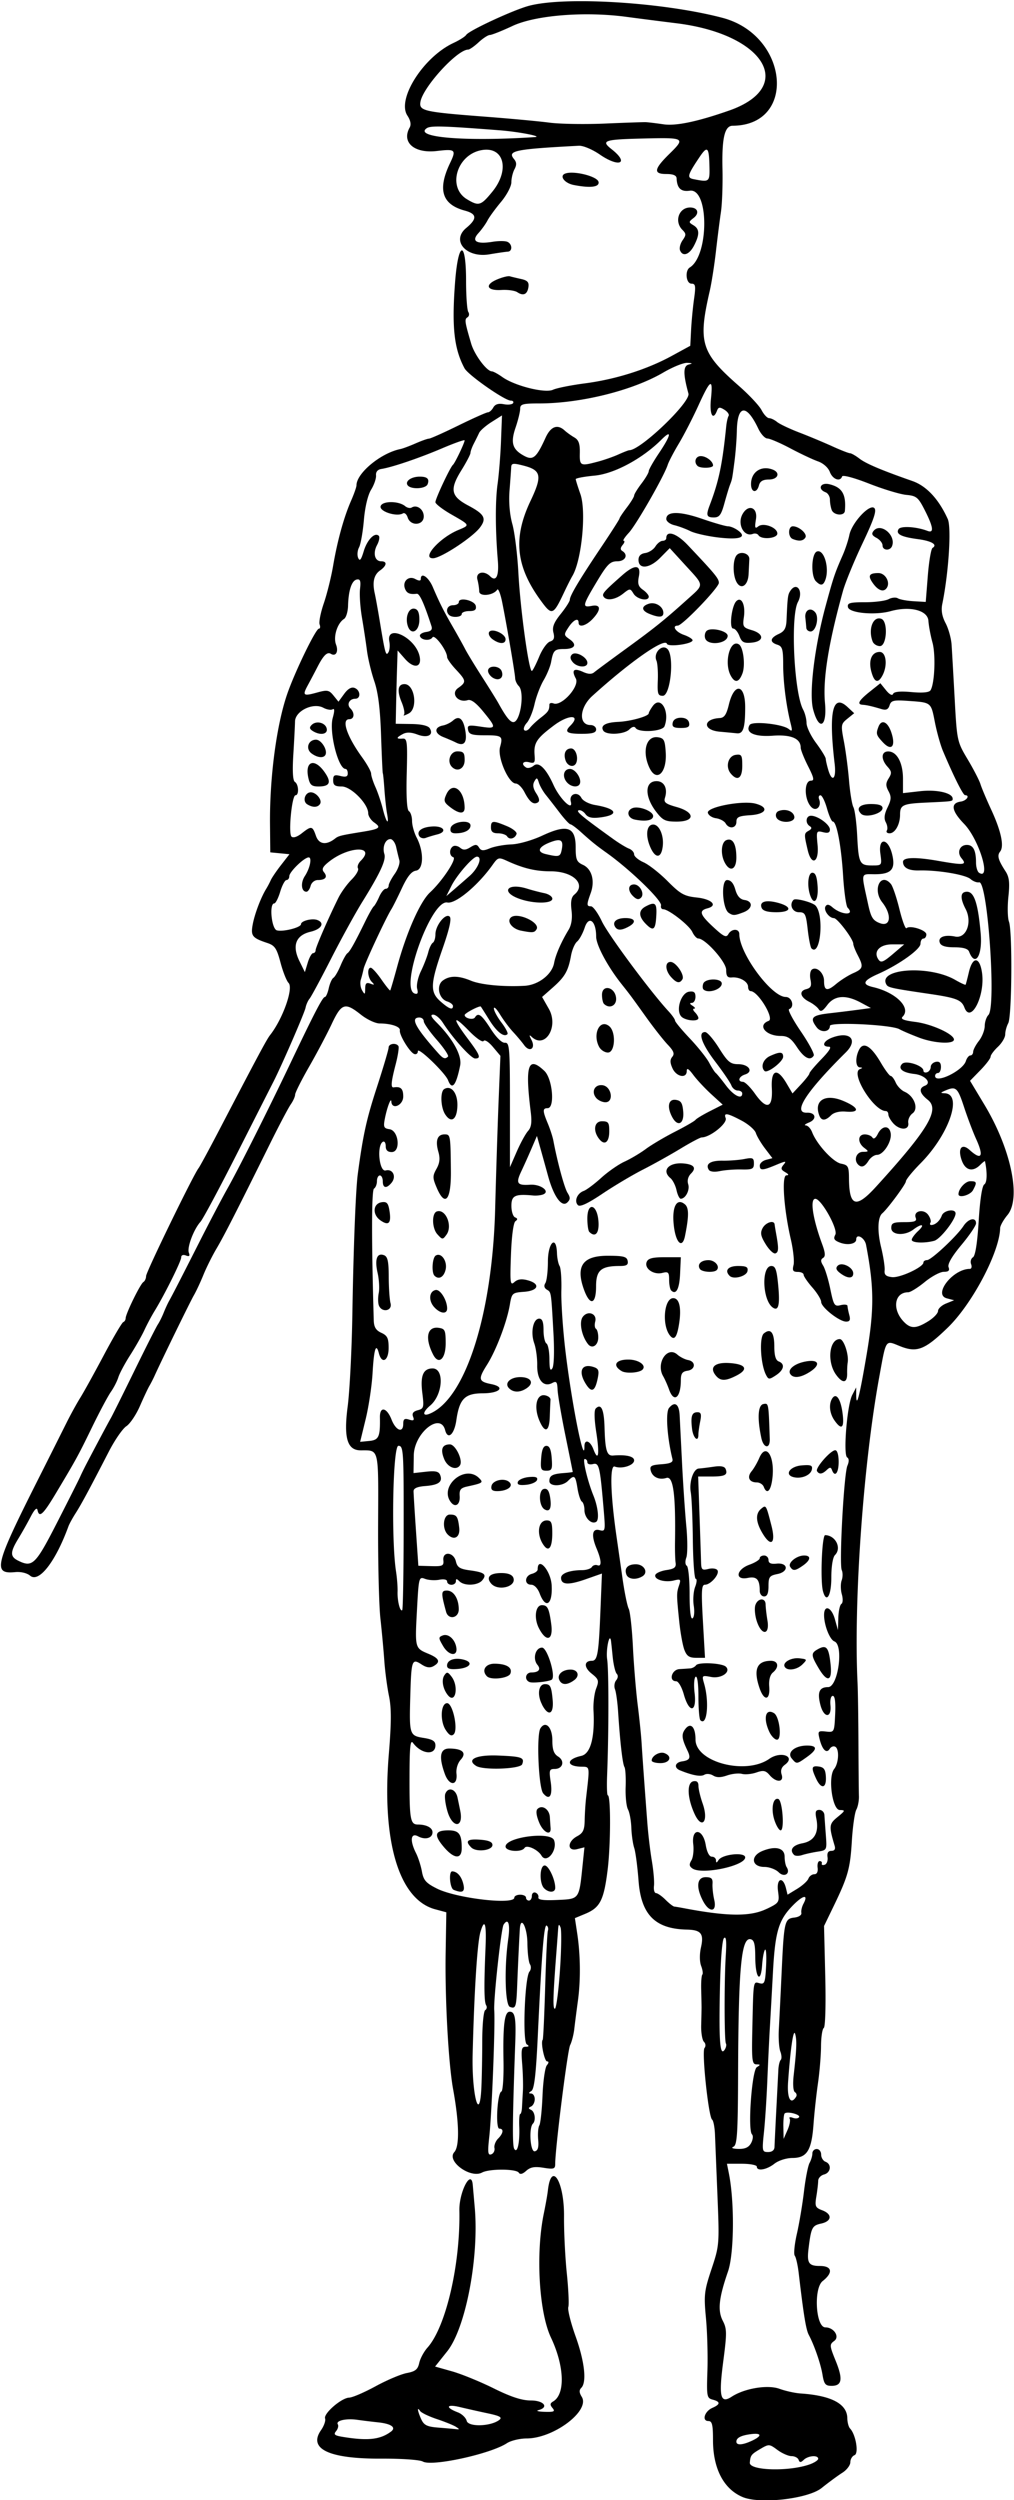 <svg xmlns="http://www.w3.org/2000/svg" height="801.56" viewBox="0 0 325.313 801.563" width="325.31"><path d="M238.2 800.6c-6.046-2.569-9.454-9.138-9.454-18.222 0-4.945-.284-6.124-1.475-6.124-2.173 0-1.252-3.108 1.246-4.207 2.633-1.158 2.671-1.988.122-2.655-1.867-.488-1.964-1.026-1.684-9.25.164-4.802-.046-12.387-.466-16.853-.703-7.471-.56-8.734 1.784-15.773 2.5-7.506 2.536-7.949 1.913-23.285-.35-8.598-.71-17.53-.803-19.852-.093-2.32-.51-4.47-.928-4.778-1.148-.844-3.369-21.78-2.435-22.948.463-.578.383-1.43-.187-2-.547-.546-.94-2.94-.876-5.321.064-2.38.117-4.961.117-5.735 0-.773-.053-3.34-.117-5.703-.065-2.363.102-4.516.37-4.784.267-.267.094-1.519-.386-2.78-.515-1.356-.538-3.778-.056-5.926.994-4.42.041-5.624-4.53-5.722-10.17-.218-14.679-4.767-15.494-15.632-.338-4.511-.965-9.257-1.392-10.547-.427-1.289-.842-4.203-.922-6.477-.08-2.273-.567-4.923-1.084-5.887-.516-.965-.85-4.205-.742-7.2.108-2.996-.064-5.869-.383-6.384-.6-.973-1.404-7.951-2.03-17.646-.2-3.094-.653-6.368-1.006-7.277-.353-.91-.182-2.206.379-2.882.608-.732.678-1.58.174-2.098-.465-.477-1.053-2.977-1.306-5.555-.253-2.578-.501-4.899-.552-5.157-.5-2.533-1.648 3.172-1.214 6.032.544 3.583.539 23.213-.01 37.328-.135 3.48-.035 6.328.223 6.328.983 0 .946 15.838-.056 23.906-1.207 9.71-2.414 12.096-7.115 14.06l-3.383 1.413.743 4.92c1.05 6.952 1.129 15.008.21 21.686-.433 3.153-.953 7.184-1.155 8.957s-.8 4.093-1.33 5.156c-.836 1.68-4.79 33.13-4.79 38.104 0 1.599-.456 1.746-3.773 1.215-2.856-.456-4.202-.216-5.532.988-1.153 1.043-1.97 1.247-2.376.592-.783-1.268-9.43-1.306-11.773-.052-3.76 2.012-11.514-3.673-8.919-6.539 1.722-1.903 1.58-9.408-.382-20.189-1.505-8.27-2.641-29.099-2.391-43.824l.219-12.887-3.597-.968c-11.6-3.12-17.16-21.7-14.86-49.66.843-10.243.856-14.865.053-18.75-.587-2.836-1.258-7.899-1.492-11.25-.234-3.352-.799-9.47-1.256-13.594-.457-4.125-.788-17.71-.736-30.186.104-24.977.416-23.668-5.657-23.707-4.25-.028-5.422-4.021-4.113-14.006.648-4.937 1.327-18.257 1.51-29.6.342-21.126 1.073-40 1.744-45 1.684-12.561 2.774-17.52 6.09-27.712 2.086-6.415 3.796-12.19 3.798-12.834.005-1.273 2.428-1.622 3.15-.454.244.395-.153 3.018-.883 5.829-1.493 5.758-1.645 7.566-.622 7.404 2.25-.355 3.047.41 3.047 2.924 0 2.838-3.669 4.418-3.81 1.64-.08-1.593-1.4 1.892-2.107 5.565-.496 2.58-.292 3.026 1.5 3.28 2.994.427 3.676 7.327.723 7.327-1.325 0-1.931-.606-1.931-1.93 0-1.062-.422-1.67-.938-1.351-1.99 1.23-1.133 9.72.926 9.18 2.304-.602 3.524 1.972 1.877 3.957-1.613 1.943-2.803 1.739-2.803-.48 0-1.032-.422-1.876-.937-1.876s-.938.819-.938 1.82-.424 2.082-.943 2.403c-.796.491-.825 16.53-.078 42.268.062 2.134.7 3.177 2.427 3.964 1.935.881 2.344 1.726 2.344 4.838 0 4.164-2.181 5.348-3.134 1.702-.91-3.475-1.574-1.373-2.02 6.385-.233 4.071-1.226 10.694-2.206 14.718l-1.781 7.317 2.93-.285c3.065-.298 3.53-1.326 3.416-7.551-.067-3.67 2.183-3.246 3.733.703 1.408 3.59 3.75 4.429 3.75 1.343 0-1.51.413-1.807 1.869-1.345 1.457.463 1.74.258 1.284-.93-.406-1.06.052-1.69 1.504-2.07 1.94-.507 2.043-.905 1.454-5.618-.684-5.474.3-7.786 3.316-7.786 3.846 0 3.281 8.497-.793 11.912-2.478 2.077-2.535 3.607-.096 2.585 11.422-4.787 20.063-31.846 20.947-65.59.297-11.344.799-27.039 1.116-34.879l.576-14.254-2.406-2.859c-1.367-1.624-2.662-2.445-2.998-1.9-.332.537-2.42-.921-4.745-3.314-5.168-5.317-5.362-4.123-.403 2.477 4.063 5.407 4.455 6.448 2.431 6.448-1.3 0-7.13-6.46-10.363-11.484-.912-1.418-2.3-2.578-3.085-2.578-1.004 0-.676.75 1.106 2.532 5.214 5.214 8.176 10.614 7.545 13.758-1.296 6.468-2.604 8.07-3.878 4.752-.904-2.357-9.694-10.818-9.694-9.333 0 .746-.527 1.152-1.172.903-1.46-.566-4.852-6.146-4.605-7.577.203-1.179-2.78-2.19-6.516-2.21-1.347-.008-4.041-1.279-5.988-2.825-5.1-4.054-6.213-3.692-9.381 3.046-1.515 3.223-4.77 9.374-7.234 13.668-2.463 4.295-4.479 8.314-4.479 8.932 0 .618-.63 2.025-1.402 3.126-.771 1.101-3.77 6.785-6.663 12.63-10.722 21.662-14.713 29.483-17.147 33.597-1.372 2.32-3.266 6.117-4.207 8.438-.942 2.32-2.323 5.273-3.07 6.562-1.18 2.034-10.175 20.45-12.594 25.781-.467 1.031-1.225 2.508-1.684 3.281-.458.774-1.822 3.675-3.031 6.449-1.209 2.773-3.166 5.676-4.349 6.451-1.183.775-3.7 4.413-5.592 8.083-6.318 12.252-8.858 16.964-10.671 19.798-.99 1.547-2.03 3.445-2.312 4.219-4.138 11.343-9.483 18.219-12.301 15.823-.993-.845-2.969-1.318-4.77-1.142-7.259.71-6.578-2.102 7.075-29.212a7685.076 7685.076 0 009.418-18.75c1.285-2.578 3.258-6.164 4.386-7.969 1.127-1.804 4.512-7.922 7.522-13.594 3.01-5.672 5.82-10.453 6.244-10.625.425-.172.773-.725.773-1.23 0-1.413 4.693-11.007 5.684-11.619.483-.298.878-1.165.878-1.926 0-1.29 15.2-32.526 16.836-34.598.408-.517 3.382-6.002 6.61-12.19 12.525-24.013 15.257-29.11 16.328-30.468 4.066-5.154 7.587-15.077 5.936-16.728-.641-.641-1.803-3.573-2.582-6.516-1.21-4.567-1.828-5.487-4.225-6.287-4.878-1.629-5.376-2.261-4.69-5.967.621-3.358 2.617-8.627 4.31-11.377a28.086 28.086 0 001.483-2.812c.34-.774 1.828-2.961 3.305-4.86l2.687-3.455-3.077-.296-3.076-.296-.089-8.906c-.148-14.936 2.05-31.705 5.468-41.719 2.407-7.053 9.205-21.094 10.214-21.094.415 0 .52-.609.235-1.353-.285-.744.32-3.803 1.347-6.797 1.026-2.994 2.368-8.397 2.982-12.006 1.371-8.058 3.452-15.593 5.757-20.849.958-2.186 1.742-4.418 1.742-4.961 0-3.895 7.83-10.365 14.062-11.622.774-.156 2.975-.973 4.892-1.816 1.917-.843 3.86-1.532 4.32-1.532.458 0 4.705-1.899 9.437-4.22 4.732-2.32 8.99-4.218 9.462-4.218.472 0 1.246-.693 1.72-1.54.588-1.05 1.65-1.387 3.35-1.062 1.37.261 2.715.11 2.99-.336.277-.447-.054-.812-.735-.812-1.939 0-13.686-8.21-14.845-10.375-3.353-6.267-4.115-13.217-3.022-27.593 1.014-13.344 3.525-13.678 3.525-.469 0 4.899.323 9.405.718 10.013.395.61.273 1.383-.272 1.72-.99.611-.884 1.36 1.189 8.423 1.06 3.615 5.014 8.906 6.655 8.906.437 0 1.95.823 3.362 1.828 3.973 2.829 13.687 5.258 16.244 4.062 1.157-.541 5.757-1.462 10.223-2.045 9.88-1.292 19.877-4.45 27.848-8.795l5.967-3.254.255-5.038c.14-2.771.567-7.254.95-9.96.593-4.206.472-4.923-.832-4.923-1.735 0-2.162-4.183-.53-5.192 6.196-3.829 6.18-25.524-.019-24.614-2.801.412-4.072-.778-4.213-3.944-.043-.97-1.079-1.406-3.335-1.406-4.193 0-3.947-1.58 1.003-6.436 5.227-5.127 5.006-5.264-8.014-4.956-13.015.307-14.057.654-10.467 3.478 5.734 4.511 2.423 5.969-3.813 1.679-2.417-1.663-5.359-2.898-6.731-2.826-20.596 1.085-23.032 1.586-20.802 4.274.842 1.015.882 1.887.148 3.26-.552 1.03-1.003 2.915-1.003 4.19 0 1.28-1.487 4.095-3.322 6.292-1.827 2.186-3.778 4.863-4.336 5.948-.557 1.084-1.868 2.91-2.912 4.057-2.358 2.59-.661 3.618 4.571 2.769 1.812-.294 3.903-.301 4.647-.016 1.658.636 1.798 3.11.18 3.187-.644.03-3.281.414-5.86.852-7.415 1.26-12.372-4.364-7.448-8.45 3.583-2.975 3.457-4.512-.458-5.566-7.32-1.972-8.802-6.717-4.748-15.203 2.071-4.335 1.768-4.616-4.22-3.912-7.222.849-11.393-2.742-8.725-7.51.546-.976.297-2.283-.733-3.855-3.45-5.267 5.144-18.78 14.808-23.28 1.912-.89 3.743-2.052 4.07-2.581.852-1.379 15.116-7.988 20.11-9.32 11.628-3.098 43.181-1.14 62.12 3.855 21.255 5.605 23.966 34.484 3.247 34.593-2.566.013-3.483 3.909-3.26 13.86.113 5.015-.11 11.227-.495 13.805-.385 2.578-1.109 8.273-1.608 12.656-.5 4.383-1.394 10.078-1.986 12.656-3.812 16.576-2.825 19.777 9.39 30.469 3.24 2.836 6.496 6.316 7.235 7.734.738 1.418 1.826 2.578 2.417 2.578.59 0 1.74.548 2.554 1.216.814.67 4.01 2.189 7.105 3.378s7.851 3.172 10.573 4.409c2.72 1.236 5.3 2.247 5.733 2.247.432 0 1.791.773 3.02 1.718 2.123 1.63 7.06 3.72 16.989 7.189 4.525 1.58 8.465 5.812 11.346 12.187 1.23 2.722.283 17.363-1.766 27.298-.407 1.975-.06 3.95 1.074 6.093.923 1.744 1.789 4.859 1.925 6.921.136 2.063.581 9.881.99 17.375.73 13.441.787 13.702 4.167 19.37 1.884 3.16 3.73 6.732 4.1 7.938.37 1.206 1.924 4.89 3.451 8.185 3.18 6.863 4.217 11.747 2.854 13.453-1.015 1.27-.632 2.66 1.75 6.336 1.185 1.832 1.383 3.618.905 8.174-.337 3.206-.252 6.792.189 7.969 1.137 3.038.941 30.347-.234 32.542-.535 1-.972 2.615-.972 3.59 0 .975-1.055 2.764-2.344 3.975s-2.344 2.638-2.344 3.17c0 .534-1.484 2.49-3.298 4.347l-3.298 3.378 4.633 7.709c8.524 14.183 11.824 29.98 7.378 35.325-1.277 1.534-2.335 3.423-2.353 4.196-.17 7.675-8.935 24.296-16.846 31.95-7.343 7.103-9.86 8.077-15.279 5.91-4.808-1.925-4.392-2.55-6.693 10.06-5.103 27.968-8.2 71.675-6.933 97.861.125 2.578.255 11.227.29 19.22.033 7.992.103 15.704.153 17.138.051 1.435-.326 3.39-.838 4.347-.512.956-1.156 5.478-1.432 10.049-.536 8.877-1.238 11.373-5.927 21.055l-2.993 6.183.388 16.076c.222 9.179.02 16.304-.47 16.607-.471.291-.871 2.93-.888 5.865-.017 2.935-.459 8.289-.982 11.898-.523 3.61-1.164 9.516-1.425 13.125-.607 8.39-2.091 10.774-6.725 10.802-2.016.012-4.485.797-5.837 1.855-2.507 1.96-5.625 2.48-5.625.937 0-.516-2.158-.937-4.794-.937h-4.794l.612 3.046c1.848 9.191 1.706 25.772-.27 31.482-2.958 8.546-3.377 12.536-1.665 15.846 1.316 2.546 1.331 3.912.14 12.988-1.492 11.363-.935 13.697 2.7 11.33 4.145-2.698 11.549-3.918 15.354-2.53 1.923.7 4.974 1.374 6.779 1.495 9.882.663 14.913 3.335 14.97 7.952.016 1.315.412 2.792.88 3.281 1.842 1.93 2.86 7.996 1.432 8.544-.74.284-1.345 1.305-1.345 2.27 0 .964-1.16 2.485-2.578 3.38-1.418.896-4.397 3.088-6.621 4.87-4.371 3.505-19.826 5.263-25.409 2.891zm21.474-10.42c1.552-.541 2.822-1.364 2.822-1.83 0-1.25-3.184-1.026-4.617.327-.994.937-1.328.937-1.672 0-.237-.645-1.256-1.172-2.265-1.172-1.009 0-3.041-.893-4.516-1.983-2.63-1.944-2.74-1.949-5.587-.267-2.851 1.684-3.091 2.003-3.28 4.35-.205 2.534 12.405 2.914 19.115.575zm-18.466-7.597c3.337-1.55 3.218-2.575-.248-2.137-3.22.408-4.714 1.177-4.714 2.427 0 1.218 1.962 1.103 4.962-.29zm-82.586-93.868c-.154-.86.373-2.218 1.172-3.017 1.703-1.703 1.89-3.193.402-3.193-1.285 0-.655-11.463.654-11.9.476-.159.782-4.613.682-9.898-.2-11.53.32-15.7 2.01-15.7 1.681 0 2.048 2.042 1.766 9.844-.891 24.718-.973 32.97-.34 34.101.993 1.776 1.842-1.966 1.622-7.148-.093-2.192.042-3.985.3-3.985s.517-.949.576-2.109c.06-1.16.193-3.586.297-5.39s-.007-5.707-.245-8.672c-.367-4.553-.195-5.393 1.11-5.405 1.116-.01 1.22-.22.376-.756-1.411-.896-.655-21.506.856-23.326.523-.63.597-1.673.166-2.347-.426-.667-.797-3.715-.824-6.773-.045-5.091-2.136-9.058-2.423-4.596-.192 2.986-.607 11.805-.853 18.125-.273 7.018-.474 7.609-2.348 6.89-1.54-.59-1.833-12.56-.532-21.701.695-4.886.026-6.99-1.482-4.658-.772 1.194-3.26 23.936-3.002 27.437.348 4.703-.777 33.211-1.604 40.672-.546 4.922-.43 5.904.65 5.528.722-.252 1.187-1.161 1.033-2.022zm14.038-2.693c-.168-1.908 0-3.96.37-4.561.372-.601.832-4.9 1.022-9.554.19-4.653.813-9.024 1.385-9.713.652-.786.686-1.251.089-1.251-.866 0-2.134-6.21-1.414-6.929.17-.17.528-7.855.797-17.08.268-9.225.66-17.287.872-17.915.21-.628.03-1.36-.402-1.627-.84-.518-1.572 8.612-2.847 35.471-.585 12.325-1.13 16.976-2.057 17.564-.936.593-.959.803-.088.813.644.008 1.171.823 1.171 1.812 0 .988-.527 2.043-1.171 2.343-.938.438-.938.657 0 1.094 1.225.572 1.598 3.402.58 4.419-1.365 1.365-.846 9.152.591 8.863 1.016-.203 1.322-1.245 1.102-3.75zm75.819 2.342c.025-.902.286-6.28.58-11.953.294-5.672.59-11.438.657-12.813.068-1.375.413-2.79.767-3.143.354-.353.294-1.56-.133-2.683-.426-1.122-.644-4.348-.483-7.17.16-2.82.566-11.034.9-18.253.76-16.4.938-17.16 4.083-17.524 1.432-.166 2.385-.802 2.243-1.498-.136-.666.165-1.981.67-2.924 1.726-3.225-.18-2.815-3.636.781-4.362 4.54-5.455 8.306-6.148 21.165-.305 5.672-.74 13.477-.968 17.344-.228 3.868-.603 11.672-.834 17.344-.231 5.672-.72 13.16-1.087 16.641-.636 6.047-.577 6.328 1.339 6.328 1.266 0 2.021-.603 2.05-1.64zm-7.492-1.272c.582-1.087.702-2.33.268-2.762-1.417-1.41-.037-20.532 1.553-21.535 1.217-.767 1.197-.889-.145-.901-1.368-.013-1.522-1.312-1.306-11.03.36-16.234.25-15.522 2.314-14.982 1.613.422 1.831-.146 2.109-5.473.17-3.269.02-5.646-.334-5.283-.355.363-.776 2.559-.938 4.879-.428 6.156-2.163 4.311-2.198-2.337-.023-4.385-.358-5.68-1.527-5.906-2.958-.57-3.866 9.209-3.987 42.93-.069 19.454-.297 23.066-1.488 23.606-.866.392-.248.663 1.608.703 2.148.047 3.318-.501 4.071-1.91zm12.358-7.793c-.292-.475.157-.598.998-.276.842.323 1.75.232 2.018-.202.534-.863-3.828-1.978-4.624-1.182-.27.27-.457 2.214-.415 4.32l.076 3.827 1.24-2.812c.681-1.547 1-3.2.707-3.675zm-98.895-10.222c.14-3.185.262-9.887.27-14.892.008-5.006.433-9.36.943-9.674.51-.315.642-1.032.296-1.593-.655-1.059-.704-6.344-.177-18.773.316-7.454-.315-9.247-1.65-4.687-1.006 3.436-1.995 18.957-2.495 39.14-.324 13.076 2.274 22.752 2.813 10.479zm100.97 3.18c.297-.48.118-1.133-.398-1.452-.549-.34-.71-2.598-.388-5.455.956-8.497 1.052-11.235.463-13.238-.542-1.84-1.505 4.727-2.258 15.393-.376 5.317.844 7.562 2.581 4.752zm-22.53-17.055c-.535-.865-.56-19.964-.037-28.344.283-4.53.108-6.135-.593-5.434-.598.599-1.122 7.517-1.315 17.377-.317 16.217.084 20.758 1.615 18.28.41-.663.558-1.509.33-1.88zm-53.25-23.37c.46-6.726.549-12.948.198-13.828-.498-1.252-.671-1.09-.796.744-.088 1.289-.307 4.242-.487 6.562-1.132 14.56-1.254 18.75-.548 18.75.438 0 1.172-5.502 1.632-12.228zm66.328-19.782c4.043-1.964 4.125-2.094 3.635-5.75-.55-4.1 1.602-4.81 2.565-.847l.495 2.036 3.079-1.876c1.693-1.032 3.32-2.507 3.615-3.278.296-.77 1.142-1.4 1.88-1.4.845 0 1.241-.78 1.071-2.11-.148-1.16.152-2.11.668-2.11.515 0 .818.357.673.792-.145.435.277.607.938.381s1.07-1.319.908-2.431c-.198-1.365.204-2.022 1.235-2.022 1.016 0 1.365-.55 1.04-1.641-1.881-6.335-1.818-6.95.939-9.205 2.498-2.044 2.552-2.215.708-2.246-2.406-.04-3.843-10.573-1.796-13.159 1.456-1.84 1.702-6.295.392-7.105-.566-.349-1.385-.057-1.822.65-1.021 1.652-2.398.3-3.264-3.207-.609-2.464-.478-2.614 2.043-2.344 2.684.287 2.694.268 2.972-5.572.183-3.84-.08-5.86-.763-5.86-.61 0-.92 1.26-.748 3.048.404 4.178-2.129 4.088-3.218-.115-1.065-4.11-.364-5.745 2.463-5.745 3.2 0 5.064-13.48 2.026-14.646-1.504-.577-3.32-5.206-3.32-8.462 0-3.471 2.379-2.571 3.466 1.312l.985 3.515.118-3.929c.065-2.16.51-4.17.987-4.465.487-.302.547-1.663.136-3.103-.403-1.41-.424-3.409-.049-4.44.376-1.031.39-2.508.031-3.281-.877-1.89.686-30.86 1.806-33.482.58-1.359.553-2.282-.078-2.673-1.322-.816-.014-16.857 1.63-20.009l1.269-2.43.006 2.266c.012 4.727 1.026.86 3.32-12.658 2.483-14.629 2.452-21.667-.158-35.31-.441-2.309-3.156-3.806-3.156-1.74 0 1.43-2.719 1.964-5.202 1.02-1.886-.717-2.194-1.242-1.501-2.552.93-1.76-4.502-11.493-6.414-11.493-1.79 0-.837 6.336 2.184 14.53 1.027 2.785 1.104 3.922.298 4.424-.818.51-.81 1.117.03 2.473.611.988 1.642 4.363 2.29 7.5 1.089 5.27 1.344 5.663 3.34 5.162 1.19-.298 2.168-.18 2.175.262.007.443.267 1.754.578 2.914.423 1.576.166 2.11-1.013 2.11-2.18 0-8.015-4.598-8.015-6.316 0-.773-1.266-2.847-2.813-4.609-1.547-1.761-2.812-3.61-2.812-4.108 0-.498-.852-.905-1.893-.905-1.512 0-1.783-.438-1.347-2.175.3-1.197-.088-4.912-.864-8.257-2.252-9.71-2.996-20.499-1.416-20.534.876-.019.748-.35-.392-1.013-1.392-.81-1.483-1.237-.511-2.408 1.026-1.236.709-1.226-2.406.076-4.39 1.834-5.234 1.867-5.234.202 0-.713.91-1.535 2.024-1.826l2.023-.53-2.357-3.095c-1.297-1.703-2.625-3.94-2.951-4.971-.327-1.031-2.392-2.825-4.588-3.987-4.623-2.445-5.8-2.627-5.095-.789.635 1.655-5.002 6.182-7.697 6.182-.47 0-3.534 1.626-6.81 3.613s-8.697 5.009-12.049 6.715-9.196 5.182-12.989 7.726c-4.72 3.166-7.199 4.32-7.859 3.66-1.269-1.269-.247-3.789 1.843-4.546.914-.33 3.45-2.224 5.637-4.208s5.561-4.328 7.5-5.21c1.939-.883 5.001-2.7 6.806-4.04 1.805-1.34 6.023-3.834 9.375-5.544s6.305-3.417 6.563-3.793c.257-.376 2.327-1.626 4.599-2.778l4.13-2.095-3.661-3.342c-2.014-1.838-4.611-4.62-5.772-6.182-1.49-2.006-2.109-2.374-2.109-1.252 0 2.501-3.318 1.876-4.565-.86-.822-1.804-.84-2.78-.072-3.706.8-.964.461-1.871-1.448-3.88-1.371-1.442-4.458-5.364-6.86-8.715-5.119-7.14-5.114-7.134-8.009-10.781-4.44-5.596-8.108-12.453-8.108-15.16 0-5.052-2.348-6.902-3.672-2.892-.611 1.854-1.712 3.868-2.445 4.477-.734.609-1.611 2.646-1.95 4.528-.884 4.9-1.959 6.778-5.841 10.203l-3.436 3.031 2.166 3.816c3.26 5.744-1.206 13.009-5.514 8.967-.84-.789-.851-.548-.046 1.02 1.413 2.749-.599 4.1-2.391 1.606-.705-.98-2.281-2.856-3.503-4.166-1.221-1.31-3.11-3.842-4.197-5.625s-1.979-2.65-1.98-1.925c-.002.725 1.093 2.757 2.434 4.515s2.204 3.432 1.916 3.72c-1.108 1.108-3.438-.72-5.846-4.586-1.38-2.216-2.59-4.13-2.687-4.254-.334-.424-5.181 2.1-5.189 2.703-.012 1.06 2.725 1.693 3.3.762 1.04-1.684 2.123-.896 5.06 3.682 1.786 2.782 3.572 4.53 4.551 4.453 1.48-.115 1.613 1.536 1.613 19.882v20.008l2.187-5.008c1.203-2.754 2.83-5.723 3.614-6.596 1.054-1.174 1.281-2.767.869-6.094-1.87-15.067-.857-18.12 4.37-13.177 2.636 2.493 3.459 11.953 1.04 11.953-1.643 0-1.631.85.066 4.91.75 1.797 1.553 4.274 1.785 5.506 1.289 6.861 3.528 15.107 4.544 16.734.935 1.496.925 2.102-.05 3.06-1.77 1.742-4.363-1.798-6.19-8.447-.808-2.946-1.945-7.044-2.525-9.107l-1.054-3.75-1.759 4.096a261.192 261.192 0 01-3.278 7.299c-1.803 3.798-1.316 4.523 2.845 4.243 3.41-.23 6.613 2.18 4.153 3.125-.723.277-2.141.426-3.153.331-5.843-.548-6.995 0-6.995 3.328 0 1.762.527 3.417 1.172 3.679.857.348.887.683.11 1.25-.634.461-1.21 4.824-1.429 10.806-.33 9.062-.224 9.902 1.104 8.7 1.03-.932 2.297-1.108 4.24-.588 4.214 1.127 3.526 3.364-1.139 3.703-3.788.276-3.93.406-4.564 4.152-.939 5.558-4.381 14.604-7.332 19.27-2.897 4.58-2.73 5.352 1.336 6.165 4.684.937 2.844 2.939-2.72 2.959-5.728.02-7.464 1.793-8.44 8.62-.66 4.615-2.746 6.456-3.603 3.18-1.534-5.868-9.95.933-10.057 8.127l-.084 5.653 3.99-.44c3.1-.34 4.12-.097 4.577 1.093.836 2.177-.537 3.172-4.831 3.501-2.55.196-3.733.727-3.725 1.674.006.763.355 6.45.776 12.637l.767 11.25 4.112.115c3.661.102 4.09-.104 3.911-1.875-.304-2.992 3.302-2.674 4.015.354.452 1.916 1.269 2.44 4.478 2.873 4.716.636 5.55 1.306 3.98 3.198-1.415 1.704-5.75 1.884-7.331.304-.875-.875-1.125-.875-1.125 0 0 .618-.633 1.125-1.407 1.125-.773 0-1.406-.471-1.406-1.047 0-.632-1.003-.855-2.53-.563-1.392.266-3.439.138-4.549-.284-1.974-.75-2.03-.533-2.598 10.072-.653 12.178-.663 12.14 3.698 13.961 3.508 1.466 3.971 2.63 1.58 3.968-1.1.615-2.259.447-3.779-.55-3.108-2.036-3.305-1.491-3.635 10.07-.358 12.503-.278 12.749 4.371 13.492 2.799.448 3.692 1.022 3.692 2.376 0 3.308-4.537 2.81-7.19-.789-.857-1.162-1.102 1.172-1.124 10.7-.032 13.834.25 15.468 2.675 15.468 2.753 0 4.701 1.025 4.701 2.474 0 1.885-2.315 2.546-4.614 1.315-2.397-1.283-2.721 1.339-.667 5.398.704 1.393 1.554 4.042 1.887 5.888.506 2.799 1.307 3.705 4.828 5.464 6.264 3.128 24.816 5.295 24.816 2.899 0-.516.844-.938 1.875-.938s1.875.422 1.875.938a.94.94 0 00.938.937c.516 0 .937-.668.937-1.484 0-.817.528-1.291 1.172-1.055.645.237 1.06.924.923 1.528-.175.775 1.598 1.016 6.03.82 7.165-.317 7.009-.107 8.127-10.925l.616-5.96-2.34.587c-3.222.809-3.22-2.41.004-4.136 1.889-1.01 2.357-1.996 2.412-5.08.038-2.104.237-5.303.443-7.107 1.22-10.708 1.333-10.028-1.687-10.114-4.733-.135-4.645-2.408.135-3.457 2.992-.658 4.396-5.842 3.94-14.554-.122-2.32.259-5.48.846-7.023.97-2.547.836-2.988-1.459-4.818-2.508-2-2.46-4.097.095-4.097 1.805 0 2.187-2.238 2.746-16.098l.48-11.879-5.273 1.853c-5.5 1.92-7.84 1.78-7.84-.47 0-1.44 2.754-2.45 6.742-2.47 1.387-.007 2.801-.463 3.141-1.014.34-.55 1.15-.797 1.799-.548 1.403.538 1.298-1.594-.261-5.308-1.795-4.275-1.459-6.577.871-5.968 1.925.503 1.963.319 1.366-6.688-1.175-13.803-1.46-15-3.435-14.485-.982.257-1.785-.004-1.785-.58 0-.575-.383-1.046-.852-1.046-.773 0 .92 7.105 2.794 11.719 1.492 3.675 1.923 7.786.884 8.429-1.53.945-3.764-1.31-3.764-3.801 0-1.196-.366-2.4-.814-2.677-.448-.277-1.086-2.2-1.417-4.274-.666-4.165-1-4.423-3.059-2.365-1.814 1.814-5.96 1.852-5.96.056 0-1.756.965-2.3 4.558-2.574 1.618-.123 2.942-.288 2.942-.365 0-.077-1.068-5.366-2.373-11.754-1.305-6.387-2.428-12.963-2.494-14.613-.101-2.518-.376-2.862-1.716-2.145-2.792 1.494-4.902-1.004-4.82-5.706.04-2.282-.394-5.457-.962-7.055-1.235-3.47-.34-7.875 1.602-7.875.991 0 1.388 1.056 1.388 3.694 0 2.032.422 3.956.938 4.274.515.319.944 2.559.952 4.978.01 3.2.263 4.015.93 2.991.542-.833.69-5.421.363-11.25-.762-13.578-.69-13.104-2.131-13.993-.83-.512-.999-1.255-.473-2.074.45-.702.82-3.808.823-6.902.005-6.176 2.718-8.707 2.91-2.716.052 1.6.432 3.455.844 4.122.412.666.666 4.209.564 7.872-.102 3.663.469 12.224 1.268 19.024 1.968 16.73 6.137 37.736 6.137 30.917 0-2.421 1.815-1.844 2.862.911 1.605 4.222 2.04 1.732.94-5.368-.664-4.277-.726-7.12-.166-7.679 1.727-1.727 2.646.265 2.81 6.088.206 7.379.752 9.164 2.751 9.003 4.178-.336 6.74.256 6.74 1.558 0 1.594-3.943 2.848-6.213 1.977-1.635-.627-1.398 8.792.564 22.416.446 3.094 1.322 9.21 1.948 13.594.626 4.383 1.51 8.69 1.964 9.572.454.882 1.062 6.366 1.35 12.188.288 5.821.975 14.17 1.525 18.553.55 4.383 1.115 9.867 1.254 12.188.25 4.153.877 12.876 1.854 25.78.273 3.61.926 9.095 1.45 12.189.524 3.094.828 6.668.676 7.944s.144 2.33.66 2.343c.516.014 1.887.975 3.047 2.135 1.16 1.16 2.426 2.14 2.812 2.179.387.038 1.758.27 3.047.515 14.097 2.68 21.395 2.74 26.586.218zm-20.469-2.631c-2.278-4.405-1.902-7.547.903-7.547 1.838 0 2.302.448 2.188 2.11-.08 1.16.169 3.48.553 5.156.927 4.035-1.601 4.23-3.644.28zm-79.946-3.48c-1.239-.5-1.67-5.952-.469-5.928 1.58.033 2.935 1.555 3.543 3.98.65 2.586-.184 3.114-3.074 1.948zm29.016-.504c-1.608-1.609-1.46-7.313.19-7.313 1.255 0 3.373 4.502 3.373 7.171 0 1.57-2.053 1.651-3.563.142zm75.247-5.134c-.942-.94-3.007-1.71-4.59-1.71-4.11 0-4.568-3.485-.67-5.1 4.229-1.75 7.169-1.005 7.169 1.819 0 1.289.289 2.786.641 3.326 1.364 2.089-.746 3.466-2.55 1.665zm-27.62-1.19c-1.079-.721-1.169-1.328-.386-2.61.562-.917.832-3.25.601-5.184-.642-5.373 3.094-5.154 4.004.234.39 2.306 1.143 3.75 1.957 3.75.728 0 1.33.528 1.339 1.172.01.883.208.866.802-.07 1.213-1.915 8.558-2.66 8.558-.87 0 2.71-13.796 5.635-16.875 3.578zm-48.469-4.142c-1.151-1.949-4.75-3.593-5.435-2.483-.937 1.516-6.096 1.15-6.096-.433 0-3.018 14.442-4.92 15.545-2.048 1.24 3.232-2.387 7.719-4.013 4.965zm-31.523-2.992c-3.102-3.734-2.653-5.113 1.666-5.113 3.395 0 4.264 1.163 4.264 5.702 0 3.754-2.531 3.503-5.93-.589zm112.55 2.754c-1.576-1.577-.458-3.136 2.67-3.723 3.844-.721 5.374-3.418 4.48-7.894-.441-2.202-.233-2.813.96-2.813.838 0 1.568.739 1.623 1.641.055.902.263 3.81.462 6.46.362 4.808.355 4.822-2.677 5.294-1.673.26-3.895.752-4.94 1.093-1.044.342-2.204.315-2.578-.058zm-103.57-2.387c-2.067-2.068-1.258-2.782 2.817-2.487 2.789.202 3.985.71 3.985 1.694 0 1.794-5.196 2.399-6.802.793zm21.82-7.925c-.933-2.233-1.14-3.838-.571-4.408 1.475-1.475 3.824.064 3.975 2.605.077 1.305.183 2.865.234 3.467.23 2.677-2.309 1.517-3.638-1.664zm75.455-.822c-1.179-3.572-.484-7.359 1.247-6.79 1.328.438 2.041 10.057.745 10.057-.503 0-1.399-1.47-1.992-3.267zm-104.9-2.822c-.684-2.318-1-4.85-.703-5.625.894-2.33 3.337-1.602 3.92 1.167.3 1.418.7 3.357.892 4.31 1.11 5.524-2.483 5.654-4.109.148zm79.217.688c-2.306-5.114-2.46-9.9-.335-10.336 1.116-.23 1.64.246 1.64 1.488 0 1.005.602 3.53 1.336 5.612 2.047 5.802-.227 8.589-2.64 3.236zm-48.51-6.472c-1.483-1.786-2.203-18.747-.884-20.842 1.628-2.588 3.825-.368 3.825 3.867 0 2.988.475 4.32 1.849 5.177 2.252 1.406 1.528 3.984-1.118 3.984-1.693 0-1.82.414-1.261 4.135.675 4.503-.384 6.12-2.41 3.68zm87.55-4.727c-1.637-3.527-1.478-4.2.913-3.856 1.626.234 2.117.97 2.234 3.347.182 3.712-1.53 3.989-3.147.508zm-119.1-1.483c-2-5.534-1.535-8.17 1.441-8.153 4.256.024 5.646 1.382 3.661 3.575-.974 1.077-1.537 2.919-1.369 4.477.43 3.97-2.307 4.044-3.733.1zm104.19.364c-1.263-1.475-1.992-1.619-4.238-.836-1.493.52-3.573.721-4.623.447-1.05-.275-3.21-.047-4.796.506-2.032.709-3.356.713-4.474.015-.872-.545-2.133-.653-2.8-.24-1.13.698-3.79.218-7.8-1.41-2.04-.828-1.657-2.538.646-2.876 2.493-.366 2.866-1.1 1.747-3.435-1.846-3.85-2-5.192-.79-6.848 1.756-2.4 3.36-.832 3.36 3.285 0 7.253 16.12 11.466 23.66 6.185 3.761-2.634 8.648-.768 4.991 1.906-1.094.8-1.43 1.837-1.017 3.139.806 2.54-1.74 2.646-3.866.162zm-94.109-2.923c-3.34-2.065-.043-3.634 7.035-3.348 7.617.308 8.521.638 7.69 2.805-.585 1.522-12.434 1.959-14.725.543zm56.278-1.743c0-1.494 2.548-2.97 4.1-2.375 2.647 1.016 1.768 3.198-1.287 3.198-1.547 0-2.813-.37-2.813-.823zm44.916-.685c-1.607-1.936 1.016-4.117 4.951-4.117 3.374 0 3.344 1.241-.09 3.686-3.27 2.33-3.284 2.33-4.86.43zm-7.181-8.53c-2.034-4.38-1.2-7.655 1.522-5.973 1.78 1.1 2.604 8.513.945 8.503-.712-.004-1.823-1.143-2.467-2.53zM143 554.687c-1.903-2.904-1.607-8.604.446-8.604 1.822 0 3.626 8.467 2.124 9.97-.725.724-1.455.336-2.57-1.366zm81.696-3.135c-.344-.344-.625-3.744-.625-7.556 0-4.136-.36-6.708-.89-6.38-.494.305-.645 2.627-.339 5.212.745 6.284-1.734 6.602-3.459.442-.664-2.372-1.743-4.218-2.465-4.218-2.476 0-1.458-3.74 1.059-3.891 1.29-.077 2.871-.183 3.516-.234.644-.052 1.464-.502 1.821-1 .774-1.08 8.36-.706 9.576.472 1.721 1.665-1.48 3.894-4.718 3.286-3.003-.563-3.039-.529-2.26 2.184 1.713 5.977.9 13.798-1.216 11.682zm-50.775-4.988c-1.66-3.16-1.17-6.58.91-6.58 1.72 0 2.085.747 2.474 5.068.42 4.645-1.38 5.44-3.413 1.508zm-30.254-3.07c-1.588-1.984-2.095-4.849-1.12-6.317.809-1.217 1.122-1.161 2.323.413 2.414 3.164 1.235 8.952-1.203 5.904zm99.994-2.285c-2.01-5.911-.864-8.675 3.612-8.706 2.424-.016 2.79 2.005.68 3.756-.899.745-1.334 2.407-1.172 4.469.356 4.532-1.638 4.84-3.12.481zm-73.731-1.879c-1.812-.672-1.384-3.091.547-3.091 2.354 0 3.15-.995 1.95-2.44-1.616-1.949-.66-5.529 1.478-5.529 1.664 0 4.468 9.159 3.14 10.251-.738.606-6.038 1.209-7.115.81zm9.443-.842c-.626-1.632 1.108-3.15 3.626-3.172 2.425-.022 3.13 1.992 1.192 3.409-2.305 1.685-4.114 1.596-4.818-.237zm-23.14-1.01c-1.846-1.846-.52-4.062 2.422-4.048 3.859.018 5.827 1.245 5.088 3.172-.58 1.51-6.218 2.168-7.51.876zm106.34-2.71c-2.451-4.154-2.45-4.778.008-6.094 2.577-1.379 3.321-.426 3.889 4.976.578 5.5-1.038 5.964-3.897 1.118zm-119.15-.73c0-1.781 2.375-2.646 5.272-1.919 3.32.834 2.21 2.65-1.829 2.99-2.52.214-3.443-.073-3.443-1.07zm108.35.418c-.865-1.4 2.016-3.071 4.743-2.752 2.46.289 2.502.378.927 1.943-1.759 1.748-4.82 2.185-5.67.81zm-32.22-5.497c-.538-1.418-1.279-5.53-1.647-9.14-.879-8.618-.88-9.01-.044-11.521.644-1.935.483-2.088-1.637-1.556-2.929.735-6.46-.31-5.979-1.768.198-.601 1.804-1.307 3.567-1.57 2.545-.379 3.151-.863 2.937-2.344-.148-1.026-.235-3.975-.194-6.554.248-15.386-.554-21.343-2.778-20.637-2.314.735-4.46-.272-5.003-2.347-.388-1.485.15-1.805 3.424-2.044 2.896-.212 3.795-.641 3.536-1.69-1.705-6.903-2.245-14.977-1.094-16.364 1.85-2.23 3.222-1.276 3.406 2.367.09 1.769.437 8.7.773 15.403.336 6.703.951 15.773 1.367 20.156.415 4.383.416 8.903.002 10.045-.433 1.194-.37 2.314.148 2.634.496.306.902 4.354.902 8.995 0 5.398.338 8.228.94 7.856.522-.323.697-2.115.393-4.04-.3-1.902-.1-4.619.444-6.037.544-1.418.632-2.578.197-2.578s-.855-5.59-.933-12.422c-.078-6.832-.372-13.692-.654-15.244-.609-3.357.815-7.62 2.577-7.712.69-.036 2.8-.293 4.69-.572 2.389-.352 3.583-.122 3.92.755.729 1.9-.231 2.383-4.733 2.383h-4.096l.435 12.422c.239 6.832.465 13.628.502 15.102.06 2.361.34 2.611 2.354 2.106 1.257-.316 2.564-.124 2.904.426.762 1.232-2.176 4.632-4.001 4.632-1.117 0-1.225 1.9-.666 11.719l.668 11.719h-2.826c-2.22 0-3.034-.552-3.802-2.578zm-77.373-1.152c-1.54-2.608-1.553-2.896-.145-3.436 1.784-.685 3.92 1.2 4.364 3.851.5 2.992-2.374 2.709-4.219-.415zm30.725-5.745c-1.676-3.243-1.141-7.4.952-7.4 1.807 0 2.296.986 2.985 6.017.722 5.265-1.522 6.053-3.937 1.383zm69.901-2.228c-.593-1.797-.808-4.117-.478-5.157.736-2.319 3.282-2.511 3.296-.249.006.903.272 3.223.592 5.156.781 4.728-1.868 4.922-3.41.25zm-99.698-3.062c-1.65-6.07-1.62-6.79.27-6.79 2.163 0 3.801 2.6 3.801 6.032 0 2.833-3.338 3.46-4.068.765zm30.031-5.86c-.632-1.674-1.737-2.812-2.73-2.812-2.288 0-2.118-2.87.205-3.478 1.03-.27 1.875-.893 1.875-1.384 0-4.476 4.251.34 4.5 5.096.323 6.193-1.919 7.694-3.85 2.578zm70.6-.85c0-3.658-.974-4.71-3.835-4.137-4.231.846-3.771-2.685.554-4.249 1.805-.652 3.281-1.581 3.281-2.063 0-.482.633-.877 1.406-.877.774 0 1.407.649 1.407 1.442 0 1.01.762 1.36 2.544 1.172 3.79-.402 4.069 2.579.312 3.33-2.535.507-2.857.943-2.857 3.876 0 2.313-.422 3.305-1.406 3.305-.773 0-1.406-.81-1.406-1.798zm20.298.158c-.92-3.331-.346-18.047.702-18.017 3.362.097 5.363 4.17 3.14 6.392-.695.696-1.172 3.632-1.172 7.22 0 5.836-1.563 8.415-2.67 4.405zm-106.51-2.537c-1.67-2.012-.356-3.322 3.332-3.322 2.12 0 3.456.523 3.831 1.5 1.113 2.9-4.983 4.45-7.163 1.822zm43.447-2.809c-.777-2.025.4-3.326 3.01-3.326 2.653 0 4.116 2.593 2.161 3.83-2 1.267-4.588 1.015-5.17-.504zm52.525-2.53c-.795-1.288 2.09-3.608 4.486-3.608 2.308 0 2.133 1.462-.388 3.228-2.488 1.743-3.214 1.81-4.098.38zm-78.889-6.665c-2.592-3.315-2.117-8.193.796-8.193 1.475 0 1.775.703 1.775 4.163 0 4.366-1.037 5.991-2.57 4.03zm70.19-3.782c-2.34-3.786-2.542-6.54-.599-8.152 1.572-1.304 1.57-1.308 3.315 5.5 1.41 5.498-.067 6.938-2.716 2.652zm-101.15.116c-1.927-1.927-1.46-6.402.667-6.402 2.183 0 2.58.553 3.008 4.201.36 3.066-1.622 4.254-3.675 2.201zm31.02-8.094c-1.812-1.12-1.948-6.16-.176-6.525 1.1-.226 1.663.553 2.01 2.78.529 3.402-.149 4.787-1.834 3.745zm-30.01-2.261c-3.92-5.055 4.476-12.275 9.02-7.759 1.476 1.468 1.277 1.61-3.858 2.73-2.024.442-2.485 1.037-2.344 3.023.196 2.747-1.377 3.865-2.819 2.006zm13.013-5.188c.367-1.924 4.258-2.74 5.785-1.212 1.323 1.324-.74 2.817-3.92 2.838-1.572.01-2.09-.442-1.865-1.626zm87.351.234c-.297-.773-1.313-1.406-2.259-1.406-2.413 0-3.192-1.704-1.634-3.574.724-.87 1.826-2.775 2.449-4.234 2.222-5.204 5.15-.402 4.176 6.85-.514 3.835-1.755 4.91-2.732 2.365zm-78.883-1.573c.224-.682 1.791-1.375 3.482-1.54 2.22-.218 2.962.043 2.668.937-.223.682-1.79 1.375-3.482 1.54-2.22.218-2.962-.043-2.668-.937zm88.568-1.49c-3.188-.708-1.374-3.477 2.486-3.795 2.964-.244 3.533-.018 3.273 1.3-.357 1.81-3.233 3.056-5.759 2.495zm7.404-1.956c-.616-.997 4.371-6.7 5.858-6.7.645 0 1.088 1.53 1.088 3.75 0 3.58-1.237 5.064-2.148 2.579-.344-.938-.678-.938-1.672 0-1.453 1.37-2.436 1.487-3.126.37zm-88.498-4.121c.201-2.789.71-3.985 1.694-3.985s1.493 1.196 1.695 3.985c.254 3.522.058 3.984-1.695 3.984s-1.95-.462-1.694-3.984zm-31.095.29c-1.302-3.142-.69-4.743 1.815-4.743 1.778 0 4.245 5.061 3.25 6.67-1.12 1.812-3.965.73-5.065-1.926zm101.73-6.812c-1.346-6.328-1.089-10.524.666-10.87 1.676-.33 1.658-.43 2.042 11.22.108 3.286-1.993 3.014-2.708-.35zm-22.234-2.985c-.47-4.017-.052-5.259 1.767-5.259 1.119 0 1.313.662.86 2.93-.323 1.611-.586 3.51-.586 4.219 0 2.702-1.688 1.14-2.041-1.89zM173 455.377c-1.776-4.25-.887-8.391 1.722-8.02 1.094.157 1.948.812 1.896 1.457s-.157 3.07-.234 5.39c-.165 4.96-1.595 5.455-3.384 1.172zm94.703.025c-1.568-2.238-1.87-5.194-.718-7.007 1.255-1.974 2.702.051 3.315 4.638.647 4.844-.275 5.685-2.597 2.37zm-53.046-9.87c-.503-1.417-1.363-3.351-1.91-4.297-2.39-4.135 1.32-9.789 4.546-6.929.883.783 2.45 1.578 3.48 1.768 2.556.469 2.38 3.059-.233 3.43-1.624.23-2.11.915-2.11 2.97 0 5.695-2.204 7.481-3.773 3.059zm-51.34-.41c-1.616-1.615.362-3.584 3.6-3.584 3.34 0 4.504 1.773 2.248 3.423-2.13 1.557-4.39 1.62-5.848.162zm24.773-1.16c-2.716-4.144-1.589-6.91 2.31-5.672 1.63.518 1.866 1.123 1.381 3.547-.84 4.196-1.925 4.821-3.691 2.126zm80.089-3.261c-2.93-4.115-2.133-11.351 1.25-11.351 1.275 0 2.937 4.93 2.529 7.5-.123.773-.202 2.335-.177 3.47.073 3.215-1.468 3.378-3.602.38zm-38.5.38c-2.219-2.674-.405-4.359 4.361-4.048 5.243.342 6.184 1.972 2.299 3.981-3.535 1.827-5.184 1.844-6.66.067zm16.079-.246c-1.76-3.386-2.222-12.03-.709-13.285 2.197-1.824 3.37-.351 3.37 4.23 0 2.861.447 4.363 1.407 4.732 2.096.804 1.703 2.741-.905 4.45-2.146 1.406-2.371 1.397-3.163-.127zm7.762-.325c-.902-1.46 1.416-3.326 4.941-3.978 4.66-.863 4.958 1.352.518 3.834-2.585 1.445-4.622 1.499-5.459.144zm-54.085-.9c-3.043-1.814-1.953-3.697 2.139-3.697 3.328 0 5.925 1.858 4.538 3.245-1.018 1.017-5.249 1.304-6.677.452zm-10.81-8.675c-2.04-2.616-2.888-7.028-1.672-8.692 1.614-2.207 4.674-1.066 4.005 1.493-.268 1.024-.158 2.066.245 2.315.403.249.732 1.49.732 2.758 0 2.575-1.973 3.843-3.31 2.126zm26.283-2.767c-2.631-3.352-1.853-11.943 1.082-11.943 1.93 0 2.654 3.02 1.912 7.968-.691 4.612-1.574 5.784-2.994 3.975zm33.016-8.935c-3.337-2.336-3.711-13.32-.454-13.32 1.311 0 1.727 1.189 2.204 6.298.584 6.25.073 8.298-1.75 7.022zm-60.74-6.215c-2.459-7.216-.082-10.387 7.786-10.387 5.046 0 6.134.28 6.397 1.64.244 1.27-.323 1.641-2.505 1.641-6.05 0-7.63 1.353-7.63 6.54 0 6.062-2.076 6.352-4.048.566zm28.131.727c-.354-.355-.644-1.886-.644-3.403 0-2.422-.267-2.69-2.193-2.207-2.784.699-5.819-1.413-5.02-3.493.45-1.174 1.83-1.542 5.78-1.542h5.188l-.239 5.313c-.22 4.91-1.296 6.908-2.872 5.332zm18.774-4.664c-1.725-1.725-.503-3.168 2.682-3.168 2.684 0 3.288.326 3.04 1.64-.318 1.67-4.47 2.78-5.722 1.528zm35.476-.858c-1.316-.995-1.54-1.665-.804-2.4 1.314-1.314 4.973.501 4.973 2.466 0 1.742-1.816 1.713-4.169-.066zm-45.04-1.37c-.918-1.486.386-2.812 2.768-2.812 2.108 0 3.79 2.035 2.636 3.19-.91.909-4.775.64-5.404-.378zm21.144-7.887c-1.622-2.624-1.825-3.673-1.008-5.2.98-1.83 3.686-2.68 3.847-1.21.043.387.269 1.758.502 3.047.852 4.707.806 5.9-.24 6.271-.588.209-1.983-1.1-3.1-2.908zm-29.48-5.879c-.714-6.066.864-9.17 3.533-6.955 1.323 1.098 1.333 3.756.037 10.174-.842 4.17-2.923 2.293-3.57-3.219zm-27.13 1.89c-.345-.344-.626-2.273-.626-4.288 0-5.472 3.165-4.642 3.57.937.275 3.795-1.023 5.273-2.945 3.351zm27.982-13.373c-.332-1.511-1.209-3.25-1.95-3.865-2.956-2.454-.504-5.145 4.28-4.696 3.306.31 4.12 1.429 2.34 3.21-.962.962-1.304 2.245-.92 3.453.587 1.853-.854 4.646-2.398 4.646-.412 0-1.02-1.237-1.352-2.748zm10.354-6.537c-1.161-1.88.528-2.982 4.477-2.923 2.148.032 5.276-.21 6.952-.536 2.678-.522 3.047-.35 3.047 1.425 0 1.764-.503 2.007-3.985 1.929-2.191-.05-5.305.185-6.92.521-1.766.368-3.189.202-3.57-.416zm-35.054-9.744c-2.191-2.64-1.766-5.815.78-5.815 2.043 0 2.344.411 2.344 3.203 0 3.465-1.426 4.658-3.124 2.612zm23.313-7.16c-1.755-3.279-1.224-5.853 1.14-5.517 1.693.24 2.166.991 2.4 3.815.326 3.944-1.794 4.964-3.54 1.702zm-24.398-6.143c-1.673-2.017-.433-4.421 2.095-4.062 2.86.406 3.68 5.456.885 5.456-1.003 0-2.343-.627-2.98-1.394zm.96-16.357c-2.212-4.134.236-9.125 3.25-6.624 2.226 1.848 1.885 8.437-.437 8.437-1.013 0-2.278-.816-2.812-1.813zm1.54-13.81c-.343-.344-.624-1.639-.624-2.878 0-3.434 4.11-2.592 4.515.925.29 2.512-2.121 3.722-3.89 1.953zm-64.253 167.84c.026-24.696-.067-26.125-1.688-26.125-1.774 0-2.34 30.119-.757 40.312.32 2.062.541 4.965.491 6.45-.1 2.969.818 6.596 1.496 5.918.237-.237.443-12.186.458-26.555zm-111.07-1.75c3.69-7.219 6.981-13.758 7.313-14.531.332-.774 1.266-2.672 2.075-4.219 3.176-6.072 6.973-13.194 7.749-14.53.448-.774 3.81-7.524 7.47-15s7.076-14.228 7.591-15c.515-.774 1.357-2.462 1.871-3.75.514-1.29 1.29-2.978 1.722-3.75 1.096-1.958 3.76-7.139 10.123-19.689 3.007-5.93 6.89-13.312 8.628-16.406 3.815-6.79 12.95-24.964 20.264-40.312 7.658-16.073 10.27-21.089 10.987-21.092.345 0 .905-1.263 1.244-2.804.338-1.54 1.01-3.046 1.494-3.345.484-.3 1.523-2.082 2.308-3.963.786-1.88 1.77-3.644 2.185-3.92.791-.524 2.324-3.265 5.786-10.345 1.134-2.32 2.334-4.43 2.665-4.687.331-.258 1.112-1.63 1.735-3.047.623-1.418 1.563-2.578 2.09-2.578.527 0 .958-.463.958-1.028s.872-2.252 1.938-3.749 1.738-3.46 1.493-4.364a119.67 119.67 0 01-1.018-4.219c-.316-1.418-1.154-2.578-1.862-2.578-1.614 0-2.64 2.535-1.932 4.768.612 1.93-1.257 5.987-7.09 15.388-2.239 3.61-6.743 11.804-10.008 18.209-3.265 6.406-6.365 12.164-6.89 12.795-.523.631-1.104 1.936-1.29 2.899-.316 1.643-7.684 18.607-10.317 23.753-.66 1.289-5.87 11.56-11.58 22.825-5.71 11.265-11.026 21.194-11.814 22.066-2.165 2.392-4.373 8.25-3.735 9.911.41 1.068.15 1.311-.947.89-.91-.349-1.51-.097-1.51.631 0 1.232-5.308 11.905-8.544 17.183-.978 1.595-2.45 4.355-3.27 6.134-.821 1.778-2.878 5.397-4.57 8.043s-3.394 5.83-3.782 7.079c-.388 1.248-1.466 3.35-2.395 4.67-.929 1.32-3.629 6.382-5.999 11.25-4.52 9.279-5.085 10.312-11.647 21.271-4.118 6.877-5.347 7.989-5.897 5.334-.19-.922-.986-.142-2.151 2.11a138.79 138.79 0 01-3.985 7.07c-2.679 4.385-2.684 5.79-.026 7.095 4.572 2.244 5.537 1.288 12.57-12.468zm279.35-64.3c1.736-1.073 3.157-2.56 3.157-3.305 0-.744 1.16-1.823 2.578-2.398l2.578-1.046-2.338-.613c-4.498-1.178 1.945-9.437 7.362-9.437.556 0 .752-.675.435-1.5-.316-.826-.05-1.826.592-2.223.755-.467 1.404-4.595 1.839-11.696.418-6.834 1.094-11.236 1.792-11.668.902-.557.999-3.75.225-7.432-.034-.166-.726.361-1.536 1.172-2.405 2.404-4.793 1.796-5.947-1.515-1.324-3.797.038-5.544 2.55-3.271 3.83 3.466 4.647 2.1 2.095-3.503-1.01-2.219-2.758-6.836-3.882-10.261-2.063-6.283-2.595-6.752-6-5.29-1.629.7-1.657.815-.213.872 5.874.233 1.415 13.209-7.707 22.428-2.605 2.632-4.735 5.25-4.735 5.82 0 .87-5.847 8.778-7.583 10.255-1.46 1.243-1.621 5.692-.389 10.781.75 3.094 1.267 6.469 1.151 7.5-.159 1.413.423 1.948 2.364 2.171 2.552.294 10.082-3.207 10.082-4.687 0-.421.527-.77 1.172-.776 1.35-.013 9.556-7.696 11.677-10.933 1.579-2.41 4.026-2.93 4.026-.857 0 .728-2.112 3.851-4.693 6.94-3.043 3.643-4.491 6.143-4.118 7.114.421 1.098.011 1.496-1.54 1.496-1.161 0-3.914 1.477-6.116 3.282-2.203 1.804-4.591 3.28-5.308 3.28-4.362 0-5.238 5.322-1.531 9.301 2.287 2.455 3.987 2.455 7.961-.002zm-5.28-26.13c0-.496.923-1.761 2.052-2.813 2.348-2.187 1.206-2.543-1.528-.475-2.792 2.112-7.087 1.81-7.087-.499 0-1.595.625-1.875 4.19-1.875 3.328 0 4.079-.287 3.652-1.398-.835-2.176 2.505-2.98 3.983-.96.682.934 1.018 2.057.746 2.496-.272.44-.153.793.265.786 1.3-.025 2.744-1.323 3.375-3.033.64-1.733 4.414-2.318 4.414-.683 0 1.986-4.896 8.254-6.86 8.78-3.18.854-7.202.671-7.202-.326zm15-14.63c0-1.726 2.211-4.156 3.783-4.156 2.108 0 2.217.36.871 2.874-.859 1.605-4.654 2.651-4.654 1.283zm-26.54-2.29c16.859-18.484 20.655-24.842 16.695-27.957-2.656-2.09-2.999-3.725-.946-4.513 2.332-.895.107-3.398-3.356-3.778-3.813-.417-5.414-1.754-3.907-3.262 1.216-1.216 6.803.593 6.803 2.202 0 .496.527.726 1.171.511.645-.214 1.172-.982 1.172-1.705s.739-1.458 1.64-1.632c1.138-.219 1.642.282 1.642 1.628 0 1.07-.422 1.944-.938 1.944a.94.94 0 00-.937.937c0 2.648 8.873-1.629 9.865-4.755.315-.994.967-1.807 1.448-1.807.48 0 .883-.527.895-1.172.011-.645.846-2.227 1.854-3.516 1.008-1.289 1.843-3.42 1.854-4.734.012-1.315.544-2.914 1.183-3.553 2.571-2.57-.261-43.13-2.97-42.533-.681.15-1.925-.32-2.762-1.047-1.65-1.43-10.497-2.909-16.517-2.76-3.345.083-5.106-.851-5.148-2.731-.034-1.509 3.915-1.631 11.262-.348 8.415 1.469 9.341 1.363 7.502-.853-1.539-1.854-.57-4.253 1.716-4.253 2.04 0 2.943 1.73 2.943 5.646 0 1.474.45 2.959 1 3.299 4 2.472-.08-10.808-4.824-15.695-4.05-4.173-4.43-6.667-1.089-7.143 1.899-.271 3.087-2.023 1.397-2.06-.649-.014-3.598-5.904-7.094-14.167-.791-1.87-1.954-6.02-2.584-9.223-1.271-6.462-1.08-6.31-8.59-6.837-4.67-.328-5.454-.14-5.95 1.424-.423 1.331-1.1 1.645-2.591 1.201-3.102-.924-4.722-1.295-6.004-1.373-1.98-.121-1.32-1.359 2.235-4.196l3.406-2.718 1.82 2.25c1.108 1.37 1.993 1.827 2.265 1.17.299-.722 2.25-.915 5.896-.585 3.593.326 5.677.127 6.117-.586 1.325-2.144 1.699-11.38.618-15.304-.606-2.205-1.192-5.333-1.3-6.951-.227-3.388-5.873-4.83-12.139-3.1-5.027 1.388-13.308.605-13.674-1.294-.257-1.33.574-1.57 5.452-1.57 3.166 0 6.58-.441 7.588-.98 1.008-.54 2.346-.664 2.973-.277.627.388 2.895.807 5.041.931l3.902.227.664-8.394c.365-4.617 1.048-8.632 1.517-8.922 1.696-1.048-.284-2.23-4.721-2.819-5.359-.71-7.144-1.635-6.178-3.2.685-1.107 5.74-.801 9.296.564 2.132.818 1.867-1.211-.864-6.594-2.119-4.176-2.69-4.653-5.95-4.956-1.983-.185-7.357-1.809-11.94-3.609-4.819-1.891-8.47-2.865-8.656-2.309-.61 1.831-3.027.954-3.932-1.428-.532-1.398-2.116-2.811-3.819-3.405-1.6-.557-5.587-2.435-8.86-4.171-3.272-1.737-6.586-3.158-7.364-3.158-.777 0-2.096-1.438-2.93-3.196-3.778-7.962-6.698-7.658-6.864.713-.053 2.655-.401 7.147-.775 9.983-.75 5.685-.716 5.513-1.477 7.5-.296.773-1.09 3.41-1.764 5.86-1.006 3.653-1.61 4.453-3.365 4.453-2.335 0-2.562-.677-1.32-3.94 2.939-7.724 4.056-13.06 5.293-25.288.14-1.38.482-2.877.76-3.328.279-.45-.32-1.335-1.329-1.965-1.506-.941-1.934-.89-2.383.28-1.308 3.409-2.462 1.205-1.953-3.728.714-6.912-.119-6.481-4.02 2.08-1.804 3.96-4.626 9.445-6.27 12.188-1.644 2.743-3.253 5.816-3.575 6.83-1.136 3.579-10.109 19.248-12.479 21.792-1.32 1.418-2.06 2.578-1.643 2.578.418 0 .265.596-.339 1.323-.75.904-.786 1.515-.114 1.93 2.019 1.248.996 3.31-1.642 3.31-2.25 0-3.185.937-6.562 6.575-4.594 7.669-4.728 8.316-1.595 7.717 2.954-.565 3.084 1.206.306 4.163-2.097 2.232-4.524 2.893-4.524 1.232 0-1.72-1.641-.965-3.254 1.496-1.53 2.334-1.514 2.49.376 3.814 2.49 1.745 1.69 3.128-1.81 3.128-3.024 0-3.45.427-4.121 4.125-.258 1.422-1.34 4.064-2.406 5.869-1.065 1.805-2.376 5.245-2.914 7.644-.538 2.4-1.654 5.11-2.481 6.024-.827.914-1.19 1.975-.808 2.358.383.382 1.189.053 1.791-.731.602-.785 2.178-2.26 3.502-3.28 2.378-1.832 2.75-2.394 2.75-4.167 0-.5.602-.677 1.338-.395 2.608 1.001 8.459-5.531 7.148-7.98-1.47-2.748-.66-3.484 2.332-2.121 1.62.738 2.753.784 3.52.142.621-.52 5.138-3.86 10.036-7.422 9.422-6.849 12.443-9.275 19.804-15.898 5.59-5.029 5.624-4.276-.497-10.97l-5.067-5.542-3.056 3.092c-3.42 3.459-6.965 3.794-6.965.658 0-1.24.726-1.978 2.145-2.18 1.18-.167 2.653-1.116 3.273-2.109.62-.992 1.658-1.805 2.308-1.805.649 0 1.18-.377 1.18-.837 0-2.656 3.276-1.621 6.865 2.168 8.825 9.32 10.01 10.758 10.01 12.145 0 1.537-11.712 13.712-13.191 13.712-2.003 0-.657 2.047 1.942 2.953 1.547.54 2.812 1.324 2.812 1.744 0 1.188-7.836 2.263-8.215 1.127-.68-2.04-11.838 5.752-23.956 16.73-4.136 3.748-4.475 9.32-.567 9.32.99 0 1.8.634 1.8 1.407 0 1.063-1.145 1.406-4.687 1.406-4.72 0-5.58-.607-3.625-2.562 3.618-3.618-.393-3.742-5.182-.16-5.648 4.224-6.567 5.643-6.243 9.65.188 2.33-.056 2.638-1.74 2.198-2.03-.531-2.7.618-.981 1.68.538.334 1.632.063 2.432-.6 1.638-1.36 3.957.905 6.349 6.2 2.042 4.523 6.443 8.717 5.546 5.286-.63-2.41 2.208-3.377 3.396-1.157.522.976 2.446 1.97 4.467 2.308 6.99 1.169 7.784 3.198 1.552 3.97-2.634.328-3.901.034-4.726-1.093-.62-.847-1.598-1.383-2.175-1.191-.951.317 1.158 2.064 11.193 9.269 1.832 1.315 4.069 2.673 4.971 3.017.903.345 1.64 1.17 1.64 1.833 0 .664 1.366 1.811 3.034 2.55 1.669.738 5.15 3.47 7.735 6.07 4.081 4.106 5.308 4.792 9.314 5.215 4.835.51 6.888 2.572 3.454 3.47-2.865.75-2.46 2.012 1.96 6.091 3.247 2.999 4.072 3.382 4.734 2.2 1.034-1.849 3.52-1.856 3.52-.01 0 6.18 10.322 20.14 14.892 20.14 2.027 0 2.93 3.266 1.08 3.907-.496.172 1.202 3.394 3.774 7.16s4.43 7.247 4.129 7.734c-1.103 1.785-3.057.802-5.38-2.707-1.89-2.858-2.961-3.593-5.23-3.593-4.824 0-7.578-3.453-3.854-4.83 1.93-.714-3.425-9.545-5.787-9.545-.446 0-.812-.618-.812-1.374 0-1.67-2.693-3.23-5.195-3.008-1.422.126-1.836-.425-1.836-2.443 0-2.543-6.698-10.05-8.967-10.05-.504 0-1.362-.95-1.906-2.11-1.008-2.149-7.583-7.265-9.337-7.265-.531 0-.842-.546-.69-1.212.357-1.575-9.893-11.491-17.415-16.847-3.44-2.45-4.857-3.595-8.368-6.763-1.441-1.3-2.918-2.385-3.281-2.408-.363-.024-1.926-1.708-3.473-3.743-1.547-2.034-3.538-4.596-4.425-5.693-.887-1.097-1.887-2.856-2.221-3.91-.54-1.7-.706-1.743-1.47-.378-.585 1.046-.383 2.266.632 3.816.99 1.51 1.16 2.483.504 2.888-1.387.857-2.648-.113-4.3-3.31-.784-1.513-2.04-2.752-2.79-2.752-2.304 0-5.944-8.428-5.042-11.672.99-3.564.678-3.797-5.09-3.797-3.922 0-4.887-.32-5.159-1.71-.299-1.528.126-1.642 3.966-1.066 5.187.778 5.24.487.89-4.823-2.298-2.803-3.922-4.002-4.972-3.669-3.089.98-5.572-2.12-3.101-3.872 2.717-1.926 2.667-2.346-.703-5.954-1.547-1.656-2.813-3.444-2.813-3.973 0-2.043-4.005-7.444-4.693-6.33-.789 1.276-3.752.925-4.028-.478-.102-.516.804-1.078 2.014-1.25 1.568-.221 2.053-.758 1.69-1.874-2.367-7.3-3.81-10.48-4.708-10.373-2.243.267-3.22-.152-3.784-1.622-.9-2.343 1.137-4.264 3.295-3.11 1.212.65 1.777.643 1.777-.02 0-2.288 2.465-.638 3.837 2.57 2.188 5.113 3.457 7.635 6.475 12.866 1.488 2.578 3.246 5.742 3.907 7.031.661 1.29 3.097 5.297 5.413 8.906 2.316 3.61 4.678 7.407 5.248 8.438 2.448 4.426 3.765 6.094 4.813 6.094 2.248 0 3.685-9.613 1.73-11.57-.611-.61-1.13-1.737-1.153-2.504-.048-1.565-2.6-16.52-4.141-24.266-.554-2.782-1.28-4.64-1.615-4.129-1.25 1.911-5.763 2.328-5.777.533-.007-.912-.267-2.608-.578-3.768-.627-2.338 2.089-3.049 4.072-1.066 1.92 1.92 2.897-.057 2.482-5.025-.817-9.796-.846-19.1-.075-24.612.433-3.094.926-9.293 1.096-13.777l.31-8.152-3.35 2.12c-1.842 1.166-3.629 2.725-3.97 3.464a109.72 109.72 0 01-1.704 3.441c-.595 1.153-1.083 2.496-1.083 2.985 0 .488-1.3 2.98-2.89 5.538-3.843 6.181-3.425 8.372 2.164 11.337 5.239 2.78 5.968 4.143 3.773 7.054-2.386 3.163-12.441 9.77-15 9.856-3.896.131 1.967-6.506 7.969-9.021 3.908-1.638 3.952-1.534-2.11-5.002-2.836-1.622-5.156-3.404-5.156-3.96 0-1.13 4.755-11.248 5.63-11.978.637-.532 3.745-7.037 3.745-7.84 0-.29-3.27.868-7.266 2.57-7.32 3.12-15.985 6.062-19.453 6.604-1.185.185-1.813.94-1.706 2.054.093.968-.613 3.028-1.567 4.577-1.052 1.707-1.97 5.557-2.33 9.773-.328 3.827-1.026 7.762-1.553 8.745-.526.984-.653 2.494-.281 3.356.51 1.185.945.667 1.78-2.123 1.106-3.691 3.568-6.211 4.833-4.947.369.37.122 1.697-.549 2.95-1.408 2.632-.741 5.219 1.344 5.219 1.978 0 1.799 1.389-.38 2.932-1.981 1.405-2.523 3.749-1.704 7.38.29 1.29 1.015 5.297 1.61 8.907 1.717 10.43 1.955 11.287 2.77 9.968.402-.65.535-2.21.295-3.466-1.097-5.738 8.189-1.405 9.656 4.505.947 3.817-1.694 4.403-4.657 1.034l-2.345-2.666-.19 6.093c-.104 3.352-.24 8.64-.301 11.752l-.112 5.658 5.06.074c3.22.046 5.348.542 5.857 1.365 1.351 2.186-.708 3.235-3.95 2.011-2.004-.756-3.475-.809-4.674-.167-2.188 1.17-2.223 1.637-.109 1.47 1.495-.12 1.614.883 1.343 11.26-.192 7.372.056 11.607.703 12.007.55.34 1.004 1.754 1.007 3.141.003 1.388.669 3.789 1.48 5.336 2.378 4.537 2.254 10.247-.23 10.6-1.43.204-2.758 1.86-4.513 5.626-1.367 2.935-2.886 5.969-3.375 6.742-1.735 2.745-8.556 17.371-8.889 19.06a38.772 38.772 0 01-.903 3.496c-.311.98-.13 2.528.4 3.44.862 1.48.97 1.419.995-.55.023-1.712.398-2.069 1.67-1.585 1.315.501 1.408.391.468-.556-1.331-1.341-1.587-4.555-.362-4.555.446 0 1.985 1.695 3.42 3.767 1.437 2.072 2.712 3.654 2.835 3.515.123-.138 1.135-3.597 2.248-7.687 2.974-10.92 7.357-20.812 10.52-23.74 3.955-3.662 8.716-10.87 7.458-11.29-1.315-.438-1.355-2.697-.062-3.497.538-.332 1.56-.122 2.27.467.976.81 1.775.773 3.27-.153 1.647-1.022 2.113-1.006 2.799.096.664 1.068 1.333 1.111 3.487.228 1.465-.602 4.563-1.163 6.883-1.249 2.389-.087 6.703-1.316 9.947-2.832 7.979-3.731 10.678-2.78 10.678 3.764 0 3.94.314 4.703 2.318 5.616 2.868 1.307 3.927 5.135 2.506 9.062-1.359 3.76-1.346 4.245.11 4.245.652 0 2.222 2.183 3.488 4.85 2.031 4.279 15.581 22.543 21.343 28.77 1.16 1.253 2.11 2.606 2.11 3.006 0 .4 2.131 2.975 4.736 5.723s5.406 6.26 6.225 7.807c.818 1.547 1.768 3.024 2.11 3.282.342.257 1.81 2.05 3.261 3.984 2.485 3.308 5.23 4.662 5.23 2.578 0-.516-.646-.937-1.435-.937-.79 0-1.713-.739-2.05-1.641-.338-.902-2.645-4.303-5.127-7.556-4.425-5.8-5.718-9.553-3.29-9.553.673 0 2.677 2.315 4.453 5.144 2.794 4.45 3.629 5.146 6.177 5.156 3.415.014 4.983 2.413 2.162 3.309-2.026.643-2.493 2.317-.656 2.348.645.011 2.376 1.721 3.847 3.8 3.767 5.323 5.756 4.693 5.416-1.715-.32-6.027 1.686-6.726 4.69-1.636l1.936 3.281 2.72-2.911c1.496-1.602 2.72-3.188 2.72-3.526 0-.337 1.736-2.402 3.858-4.588 2.612-2.692 3.369-3.975 2.343-3.975-2.407 0-1.756-1.83 1.028-2.888 5.815-2.21 8.522.676 4.432 4.728-12.788 12.67-17.192 19.503-12.46 19.328 2.827-.105 3.275 2.093.642 3.148-1.203.483-1.65.904-.992.937.657.032 1.56 1.008 2.008 2.169 1.513 3.92 6.743 9.601 9.29 10.092 2.267.436 2.51.884 2.535 4.687.062 9.067 2.229 9.773 8.59 2.799zm-5.649-7.187c-1.494-1.494-.563-4.063 1.484-4.092 1.954-.028 1.988-.122.47-1.275-2.216-1.682-2.107-4.32.178-4.32 1.001 0 2.104.46 2.45 1.02.384.622 1.059.163 1.724-1.172 1.378-2.763 3.758-2.843 4.142-.138.37 2.596-2.36 6.852-4.393 6.852-.848 0-2.069.844-2.713 1.875-1.21 1.939-2.26 2.332-3.342 1.25zm11.239-13.277c-.85-.93-1.55-2.2-1.55-2.8 0-.604-.366-1.098-.814-1.098-3.89 0-11.44-12.186-8.327-13.442.938-.378.938-.487 0-.547-1.424-.09-1.531-3.274-.195-5.772 1.371-2.562 3.805-1.062 6.93 4.27 1.367 2.333 2.79 4.24 3.16 4.24.372 0 1.093.95 1.602 2.11.509 1.16 1.789 2.49 2.844 2.953 3.103 1.364 4.602 5.431 2.555 6.933-.914.67-1.53 2.043-1.368 3.05.384 2.394-2.707 2.468-4.835.116zm-23.692-2.45c-1.856-4.837 1.877-7.129 7.661-4.703 5.095 2.137 5.498 3.833.816 3.434-2.01-.172-3.815.278-4.709 1.172-1.812 1.812-3.097 1.846-3.768.098zm-17.58-14.29c-1.354-1.353-.445-3.803 1.79-4.821 3.15-1.435 4.175-1.372 4.175.254 0 1.562-5.08 5.452-5.965 4.568zm49.559-10.706c-2.578-.978-5.406-2.188-6.285-2.69-2.557-1.46-22.309-2.401-22.309-1.062 0 1.981-2.848 2.293-4.234.463-2.309-3.05-1.585-3.863 4-4.5a562.45 562.45 0 009.392-1.154l4.002-.54-3.295-1.767c-4.793-2.568-8.372-2.297-10.706.813-1.5 1.996-2.123 2.294-2.764 1.321-.456-.691-1.802-1.746-2.99-2.344-2.906-1.46-3.416-3.44-1.046-4.06 1.542-.403 1.826-1.027 1.41-3.105-.298-1.489-.061-2.884.553-3.264 1.537-.95 3.803 1.24 3.803 3.676 0 3.202.965 3.466 3.835 1.051 1.45-1.22 3.923-2.788 5.495-3.484 3.245-1.436 3.405-2.08 1.446-5.836-.77-1.477-1.4-3.097-1.4-3.6 0-1.496-5.068-8.204-6.214-8.226-1.59-.03-3.412-2.606-2.68-3.79.452-.731 1.1-.644 2.19.295 2.973 2.566 7.393 2.698 4.893.147-.48-.49-1.134-5.11-1.454-10.266-.597-9.616-2.066-17.344-3.298-17.344-.382 0-1.225-1.899-1.875-4.219-.65-2.31-1.59-4.21-2.09-4.21-.504 0-.699.566-.434 1.257.888 2.314-.936 4.12-2.518 2.493-2.299-2.366-2.365-8.437-.091-8.437 1.145 0 .962-.907-.938-4.657-1.298-2.56-2.36-5.238-2.36-5.948 0-2.924-3.095-4.234-9-3.809-5.872.423-8.894-.992-7.373-3.452.815-1.318 10.567-.296 12.545 1.315 1.113.907 1.213.627.62-1.73-1.444-5.755-2.406-13.297-2.41-18.922-.006-4.97-.273-5.88-1.881-6.39-2.543-.808-2.358-2.165.468-3.453 1.814-.826 2.377-1.83 2.49-4.433.317-7.278.416-8.092 1.116-9.224 2.07-3.349 4.443-.136 2.534 3.43-2.422 4.526-1.236 29.08 1.666 34.477.605 1.126 1.1 3.07 1.1 4.318s1.376 4.125 3.057 6.39 3.075 4.541 3.1 5.057c.023.516.38 2.098.794 3.516 1.248 4.273 2.651 3.003 2.072-1.875-1.986-16.724-.642-22.668 4.122-18.23l2.141 1.995-2.176 1.762c-2.08 1.684-2.13 2.009-1.115 7.297.583 3.044 1.322 8.686 1.642 12.537.319 3.852.951 7.696 1.405 8.543.453.847.995 4.924 1.205 9.059.456 8.989.769 9.615 4.813 9.615 3.132 0 3.136-.007 2.621-3.845-.71-5.292 2.542-4.988 3.806.356 1.119 4.73-.274 6.301-5.588 6.301-4.614 0-4.413-.872-2.182 9.445.957 4.431 1.541 5.383 3.831 6.247 3.456 1.304 3.892-2.677.734-6.692-3.212-4.083-.479-9.797 2.798-5.849.582.702 1.805 4.312 2.717 8.022.912 3.71 1.934 6.472 2.27 6.135 1.062-1.062 6.371.593 6.371 1.985 0 .733-.422 1.332-.937 1.332-.516 0-.938.745-.938 1.656 0 1.806-6.953 6.753-13.668 9.724-4.77 2.11-5.228 3.333-1.566 4.182 7.364 1.706 12.327 6.658 9.503 9.482-.767.767.315 1.214 4.083 1.685 5.161.645 12.278 3.873 12.377 5.615.091 1.61-6.295 1.28-11.197-.579zm-8.004-27.116l3.246-2.775h-3.886c-3.904 0-6.017 2.204-4.486 4.68.867 1.402 1.555 1.146 5.126-1.905zm-68.335 20.275c-1.735-2.09.03-7.51 2.566-7.88 1.549-.226 2.054.177 2.054 1.64 0 1.067-.527 1.947-1.172 1.955-.78.01-.703.317.235.923.773.5 1.005.915.515.923-.49.007-.384.52.235 1.14.618.618 1.125 1.462 1.125 1.874 0 1.28-4.397.824-5.558-.575zm90.912-2.783c-.942-2.477-2.598-3.122-11.292-4.398-11.75-1.725-13.147-2.02-13.683-2.888-3.226-5.22 13.589-6.443 22.004-1.6 1.74 1.001 3.245 1.698 3.343 1.548.098-.15.572-1.96 1.054-4.022 1.214-5.202 3.52-5.013 4.234.346.977 7.316-3.647 16.311-5.66 11.014zm-83.727-5.827c-.308-.308-.334-1.152-.056-1.875.668-1.742 5.929-1.75 5.929-.008 0 1.897-4.437 3.32-5.873 1.883zm-10.388-3.967c-1.926-2.127-2.02-4.848-.167-4.848 1.723 0 4.617 4.256 3.797 5.584-.873 1.413-1.868 1.212-3.63-.736zm95.609-8.129c-.367-.957-1.866-1.406-4.688-1.406-2.867 0-4.318-.445-4.7-1.442-.699-1.819 1.46-2.696 4.927-2.002 3.552.71 5.553-4.568 3.347-8.833-1.863-3.603-1.709-5.536.443-5.536 2.307 0 3.555 3.802 4.386 13.36.623 7.16-1.769 10.931-3.715 5.859zm-50.566-1.061c-.326-.326-.873-3.068-1.215-6.094-.564-4.988-.83-5.501-2.845-5.501-2.099 0-3.158-2.503-1.683-3.977.63-.63 6.052.797 7.037 1.851 2.85 3.053 1.574 16.59-1.294 13.721zm-63.001-6.908c-.987-1.597.454-2.812 3.336-2.812 3.152 0 3.611 1.352.944 2.78-2.28 1.22-3.54 1.23-4.28.032zm9.922-.86c-2.44-2.44-2.49-4.412-.14-5.67 3.028-1.62 3.642-1.13 3.443 2.748-.245 4.76-.892 5.334-3.303 2.923zm26.544-3.607c-2.078-1.385-2.547-10.533-.54-10.533 1.194 0 2.054.991 2.64 3.047.597 2.088 1.525 3.14 2.949 3.346 2.826.408 2.626 2.82-.327 3.943-2.849 1.083-3.36 1.104-4.722.196zm10.525-1.662c-.744-1.938 1.327-2.595 5.096-1.618 4.81 1.246 4.604 3.06-.347 3.06-2.91 0-4.366-.442-4.75-1.442zm-41.281-3.763c-1.74-1.74-1.55-3.701.359-3.701 1.895 0 3.481 3.011 2.24 4.253-.74.74-1.46.586-2.6-.552zm56.978.064c-1.181-3.078-.831-7.516.592-7.516 1.013 0 1.487 1.247 1.692 4.454.278 4.321-1.095 6.16-2.284 3.062zm-27.49-10.73c-1.459-2.726-1.176-6.605.53-7.26 1.997-.766 3.155 1.262 3.172 5.557.016 3.919-2.016 4.853-3.702 1.703zm26.59-4.046c-1.202-5.129-1.19-5.365.299-6.199.998-.558 1.117-1.01.386-1.461-1.559-.964-1.287-3.356.381-3.356 2.173 0 6.06 2.84 6.06 4.428 0 1.002-.626 1.243-2.204.847-2.134-.536-2.19-.404-1.755 4.117.538 5.6-1.939 6.869-3.167 1.623zm-50.58-1.15c-1.554-3.72-1.072-7.045 1.022-7.045 1.885 0 3.41 3.36 3.073 6.768-.415 4.186-2.406 4.32-4.095.277zm-74.02-3.313c-.997-1.615.824-2.946 4.262-3.114 3.643-.179 4.768 1.727 1.503 2.547-1.264.317-2.927.818-3.696 1.113-.77.295-1.7.05-2.068-.546zm28.168.067c-.336-.543-1.64-.987-2.899-.987-1.663 0-2.288-.512-2.288-1.875 0-2.255.614-2.306 5.107-.43 1.903.796 3.3 1.93 3.102 2.52-.499 1.499-2.29 1.956-3.022.772zm-18.14-2.628c.403-2.124 6.39-2.933 6.39-.863 0 1.5-1.938 2.504-4.833 2.504-1.272 0-1.768-.523-1.556-1.64zm139.97.723c.313-.505.158-1.685-.344-2.622-.643-1.203-.478-2.6.562-4.748 1.21-2.498 1.266-3.432.311-5.217-.933-1.743-.922-2.56.056-4.125 1.034-1.655.976-2.222-.38-3.72-2.163-2.39-2.049-4.9.223-4.9 2.788 0 4.741 3.611 4.741 8.767v4.6l5.508-.623c5.359-.606 10.43.564 10.43 2.406 0 .872.18.846-8.62 1.256-7.392.345-8.255.75-8.255 3.867 0 3.13-1.605 5.977-3.37 5.977-.786 0-1.173-.413-.861-.918zm-51.737-2.273c-.413-.724-1.8-1.462-3.084-1.64-1.284-.18-2.458-.975-2.61-1.77-.348-1.834 11.159-4.019 15.313-2.907 4.457 1.192 3.459 3.37-1.697 3.7-3.689.237-4.454.599-4.454 2.11 0 2.105-2.361 2.45-3.469.507zm-29.11-1.204c-2.366-.474-2.844-2.882-.733-3.692 2.01-.771 6.593.994 6.593 2.54 0 1.4-2.332 1.858-5.86 1.152zm6.752-2.613c-3.496-4.583-3.627-9.299-.27-9.687 2.745-.317 4.188 2.105 3.169 5.317-.455 1.433.207 1.96 3.687 2.934 6.03 1.689 6.074 4.694.07 4.694-3.66 0-4.476-.4-6.656-3.258zm38.6 1.816c-.31-.806.035-1.667.782-1.954 2.202-.845 4.684.029 5.019 1.766.414 2.148-4.982 2.323-5.801.188zm27.23-1.07c-1.768-1.767-.41-3.125 3.125-3.125 2.567 0 3.75.41 3.75 1.297 0 1.795-5.458 3.246-6.875 1.828zm-131.83-2.121c-2.016-1.549-2.167-2.059-1.226-4.124 1.952-4.285 5.811-1.456 5.856 4.292.017 2.119-1.738 2.055-4.63-.168zm37.643-7.754c-1.827-1.826-1.363-4.5.78-4.5 1.837 0 3.975 3.411 3.085 4.922-.624 1.06-2.599.845-3.865-.422zm52.355-3.042c-1.77-2.133-.836-5.63 1.597-5.976 1.891-.269 2.11.095 2.11 3.516 0 4.03-1.55 5.059-3.707 2.46zm-26.142-1.97c-2.362-5.184-.931-10.17 2.768-9.648 1.956.277 2.274.885 2.526 4.843.426 6.678-3.017 9.803-5.294 4.804zm-63.28-.12c-1.71-1.71-.579-5 1.718-5 1.98 0 2.344.437 2.344 2.812 0 2.716-2.297 3.953-4.062 2.187zm36.409-2.18c-.7-2.19.07-3.76 1.82-3.76 1.349 0 2.33 2.574 1.698 4.453-.613 1.823-2.858 1.38-3.517-.694zM283.247 238c-2.151-2.308-2.274-2.743-1.416-4.98.976-2.544 2.987-1.63 4.147 1.884 1.462 4.43.027 6.057-2.731 3.096zm-136.99.07c-.774-.391-2.6-1.185-4.058-1.763-2.894-1.147-2.94-3.173-.083-3.7.988-.181 2.44-.898 3.225-1.592 1.982-1.753 3.342-.56 3.981 3.492.573 3.633-.49 4.868-3.065 3.563zm47.293-3.806c-1.003-1.622.695-2.628 4.74-2.807 4.008-.178 9.841-1.805 9.841-2.746 0-.313.588-1.373 1.305-2.354 2.538-3.472 5.565 1.778 3.751 6.505-.65 1.694-8.29 2.137-9.279.539-.362-.586-1.12-.408-1.997.468-1.63 1.63-7.429 1.904-8.361.395zm37.316.332c-5.445-.49-5.405-4.082.048-4.37 1.452-.076 2.145-1.1 2.92-4.318 1.727-7.168 5.235-6.635 5.235.795 0 6.701-.616 8.635-2.679 8.416-.847-.09-3.333-.325-5.524-.523zm-15.056-2.829c.199-1.035 1.171-1.64 2.634-1.64s2.434.605 2.634 1.64c.247 1.282-.33 1.64-2.634 1.64-2.305 0-2.881-.358-2.634-1.64zm45.063-4.292c-1.374-5.137.434-20.068 4.03-33.268 2.534-9.308 2.884-10.345 5.485-16.271.83-1.893 1.777-4.773 2.103-6.401.785-3.928 6.53-10.112 8.015-8.628.802.802-.156 3.652-3.818 11.364-2.689 5.662-5.507 12.53-6.263 15.262-4.638 16.76-6.468 28.17-5.75 35.853.72 7.708-1.913 9.154-3.802 2.089zm-131.29 1.722c.366-.393.036-2.221-.733-4.062-1.539-3.683-1.204-5.79.92-5.79 3.276 0 4.395 7.833 1.345 9.422-1.209.63-1.899.823-1.532.43zm81.455-11.024c.108-2.707-.088-5.567-.436-6.355-1.077-2.439 1.781-5.45 3.535-3.723 2.267 2.23.986 15-1.504 15-1.563 0-1.767-.632-1.595-4.922zm-52.824-.808c-.903-.51-1.64-1.538-1.64-2.286 0-1.831 3.662-1.74 4.372.11.79 2.058-.757 3.29-2.732 2.176zm76.205-.771c-2.21-4.128-.203-11.749 2.632-9.996 1.43.884 2.133 6.707 1.129 9.35-1.11 2.916-2.425 3.142-3.761.646zm45.13-1.234c-.996-3.67.13-6.328 2.682-6.328 2.095 0 2.595 4.34.871 7.562-1.414 2.643-2.613 2.227-3.552-1.234zm-95.821-3.086c-.83-1-.9-1.746-.226-2.42 1.177-1.177 4.946.87 4.946 2.685 0 1.658-3.277 1.474-4.72-.265zm96.227-6.6c-1.519-3.957.163-8.271 2.826-7.25 2.174.835 1.737 8.733-.483 8.733-.976 0-2.03-.667-2.343-1.483zm-121.94-.718c-.951-.695-1.439-1.734-1.084-2.309.856-1.385 5.266.555 5.266 2.317 0 1.612-1.972 1.608-4.182-.008zm68.248-.205c-.31-.808-.128-1.906.405-2.439 1.289-1.289 6.78-.043 6.78 1.538 0 2.515-6.265 3.3-7.185.9zm10.958-.815c-.503-1.322-1.402-2.404-1.998-2.404-1.356 0-.528-7.247 1.003-8.777 1.638-1.639 2.993 1.19 2.43 5.073-.449 3.097-.273 3.389 2.545 4.219 4.003 1.179 3.991 3.611-.02 3.998-2.54.245-3.199-.106-3.96-2.11zm-106.41-3.288c-.886-2.79.323-5.84 2.172-5.485 1.099.211 1.56 1.264 1.56 3.555 0 3.77-2.704 5.17-3.732 1.93zm127.87.65a94.572 94.572 0 00-.31-3.242c-.273-2.45 1.684-3.507 3.172-1.714 1.336 1.61.244 6.128-1.48 6.128-.717 0-1.34-.527-1.382-1.172zm-114.61-4.12c-1.29-1.29-.557-3.125 1.25-3.125 1.03 0 1.875-.45 1.875-1 0-1.708 5.112-.55 5.451 1.234.231 1.218-.31 1.64-2.101 1.64-1.327 0-2.413.423-2.413.938 0 1.048-3.09 1.285-4.062.313zm64.297-.342c-2.629-1.056-2.71-2.466-.19-3.266 2.119-.672 4.643.927 4.643 2.942 0 1.461-1.375 1.562-4.453.324zm-14.744-5.561c-.548-.887.129-1.659 5.994-6.831 4.077-3.596 6.112-3.452 5.347.377-.464 2.318-.186 3.238 1.289 4.271 1.034.725 1.88 1.715 1.88 2.202 0 1.615-3.716.913-4.86-.918-1.11-1.777-1.156-1.777-3.415 0-2.468 1.941-5.335 2.355-6.235.899zm86.505-4.169c-1.813-2.495-1.376-3.366 1.691-3.366 2.175 0 3.845 2.868 2.725 4.68-.959 1.55-2.715 1.028-4.416-1.314zm-43.856-.526c-1.154-2.157-1.22-6.591-.122-8.322 1.106-1.746 4.344-.952 4.248 1.042l-.234 4.809c-.182 3.694-2.463 5.142-3.892 2.47zm25.49-.21c-1.68-1.68-1.447-8.864.31-9.538 2.3-.883 4.135 5.396 2.683 9.18-.68 1.774-1.481 1.87-2.993.358zm21.375-11.498c0-.756-.871-1.84-1.936-2.41-1.473-.788-1.689-1.332-.903-2.28 2.246-2.705 7.218 1.419 5.896 4.891-.62 1.633-3.057 1.472-3.057-.201zm-52.783-2.552c-3.508-.42-7.515-1.338-8.907-2.038-1.39-.7-3.69-1.552-5.107-1.892s-2.578-1.235-2.578-1.989c0-2.52 4.253-2.546 11.429-.07 3.846 1.328 7.619 2.414 8.384 2.414.765 0 2.21.604 3.21 1.343 2.991 2.207.52 3.065-6.431 2.232zm23.955.492c-1.557-.629-1.51-4.067.055-4.067 2.012 0 4.735 2.445 4.017 3.608-.692 1.12-2.055 1.273-4.072.459zm-10.99-1.214c-.305-.493-1.12-.68-1.81-.414-2.815 1.08-5.037-3.078-3.339-6.25 1.84-3.44 4.983-2.325 4.355 1.543-.442 2.723-.31 3.162.701 2.324 1.638-1.36 6.161.302 6.161 2.265 0 1.607-5.126 2.057-6.068.532zm-112.53-5.68c-.33-1.038-1.019-1.629-1.53-1.312-1.912 1.18-7.507-.571-7.16-2.243.37-1.788 5.76-1.838 7.886-.073.657.545 1.597.743 2.089.439 1.669-1.032 3.875.582 3.875 2.835 0 2.942-4.247 3.234-5.16.355zm136.04-2.406c-.313-.816-.57-2.305-.57-3.31s-.632-2.071-1.406-2.368c-2.652-1.018-1.643-3.243 1.172-2.584 4.164.974 5.498 3.249 5.026 8.573-.15 1.693-3.55 1.443-4.222-.311zm-25.882-8.294c0-3.898 3.252-6.075 6.954-4.654 2.558.982 1.714 3.181-1.22 3.181-1.915 0-2.846.547-3.193 1.875-.69 2.634-2.541 2.341-2.541-.402zm-110.22.297c-.786-1.272 1.24-2.674 3.893-2.693 2.433-.018 3.22.724 2.57 2.421-.6 1.56-5.539 1.768-6.463.272zm93.03-6.15c-1.235-1.234-.592-3.125 1.062-3.125 1.74 0 3.938 1.675 3.938 3 0 .905-4.118 1.008-5 .125zm-80.034 189.41c.325-.325-1.293-2.743-3.594-5.374-2.302-2.631-4.185-5.319-4.185-5.972 0-.653-.632-1.188-1.406-1.188-2.998 0-1.284 3.229 6.094 11.481 1.542 1.725 2.196 1.948 3.09 1.053zm1.596-16.22c0-.482-.843-1.143-1.873-1.47-2.695-.855-3.561-5.104-1.367-6.709 2.207-1.614 5.011-1.597 8.985.052 3.208 1.332 10.411 2.02 17.224 1.647 4.426-.243 8.812-3.629 9.481-7.319.47-2.596 2.273-6.723 4.645-10.64.935-1.543 1.257-3.676.943-6.239-.336-2.746-.071-4.232.899-5.037 3.961-3.287-.295-7.475-7.599-7.475-4.82 0-8.745-.937-13.994-3.341-2.662-1.22-2.91-1.152-4.62 1.26-4.69 6.62-11.886 12.609-14.515 12.083-5.199-1.04-15.47 27.549-10.488 29.192.946.312 1.167-.128.79-1.571-.289-1.102.253-3.613 1.203-5.58.95-1.966 2.012-4.71 2.36-6.098.349-1.389 1.01-2.756 1.468-3.04.458-.283.833-1.498.833-2.7 0-2.878 3.28-6.941 4.577-5.67.653.64-.076 3.916-2.277 10.235-3.97 11.399-4.07 13.963-.659 16.965 2.748 2.419 3.984 2.87 3.984 1.454zm21.865-24.154c-2.811-.547-4.656-2.869-3.331-4.193 1.94-1.94 9.634 1.563 8.273 3.766-.675 1.093-1.262 1.143-4.942.427zm-.3-10.13c-6.457-2.197-4.274-5.386 2.277-3.326 1.584.497 4.04 1.138 5.458 1.424 1.418.285 2.578 1.086 2.578 1.78 0 1.598-5.772 1.667-10.312.122zm-66.43 17.33c.441 0 .802-.42.802-.935 0-.907 4.085-10.292 7.315-16.805.875-1.765 2.78-4.397 4.231-5.849 1.452-1.452 2.375-3.07 2.05-3.595-.325-.525.07-1.615.876-2.421 4.984-4.985-3.903-4.72-10.2.303-2.04 1.628-2.4 2.39-1.587 3.367 1.258 1.516.475 2.498-1.992 2.498-1.018 0-2.02.818-2.297 1.875-.27 1.03-.876 1.875-1.347 1.875-1.639 0-1.935-2.84-.52-4.998 1.737-2.652 2.408-6.225 1.127-6.008-1.61.273-6.094 4.69-6.094 6.004 0 .689-.405 1.252-.9 1.252s-1.405 1.687-2.023 3.75c-.618 2.062-1.479 3.75-1.913 3.75-1.676 0-.867 8.199.852 8.635 2.08.527 7.734-.927 7.734-1.99 0-1.06 3.58-1.964 5.247-1.325 2.473.95 1.32 2.93-2.189 3.76-4.74 1.12-5.999 4.46-3.553 9.426l1.735 3.525.922-3.047c.507-1.676 1.283-3.047 1.724-3.047zm50.211-24.76c2.805-2.476 4.205-6.177 2.337-6.177-1.285 0-6.452 5.925-8.176 9.375l-1.64 3.28 2.195-1.874a539.799 539.799 0 005.284-4.604zm29.574-8.543c.57-2.984-.32-3.537-3.651-2.27-3.88 1.475-4.515 3.117-1.479 3.822 4.307.999 4.663.89 5.13-1.552zm-72.75-3.43c1.117-.87 1.758-1.029 8.767-2.17 5.572-.909 6.134-1.345 3.819-2.967-1.07-.748-1.944-2.085-1.944-2.97 0-3.03-5.508-8.597-8.506-8.597-2.166 0-2.744-.417-2.744-1.977 0-1.64.399-1.876 2.344-1.388 1.73.434 2.343.215 2.343-.836 0-.783-.322-1.424-.716-1.424-2.352 0-5.337-11.892-4.105-16.355.626-2.266.617-3.162-.028-2.764-.525.325-1.872.1-2.992-.5-3.271-1.751-9.02 1.033-9.079 4.397-.025 1.411-.27 6.21-.547 10.665-.329 5.321-.153 8.315.514 8.727 1.218.75 1.372 4.27.191 4.27-1.163 0-2.353 12.194-1.293 13.254.525.525 1.81.118 3.28-1.04 3.14-2.469 3.448-2.414 4.571.81.957 2.743 3.293 3.074 6.128.868zm-8.948-11c-1.568-.992-.705-3.83 1.164-3.83 1.754 0 3.745 2.476 2.982 3.71-.734 1.188-2.385 1.236-4.146.12zm.376-8.494c-1.163-5.293 1.921-6.434 5.147-1.904 2.363 3.319 1.821 4.694-1.852 4.694-2.213 0-2.79-.488-3.295-2.79zm1.06-7.782c-2.046-1.496-1.113-4.428 1.41-4.428 1.741 0 3.843 3.464 2.985 4.921-.626 1.063-2.564.846-4.394-.493zm.35-7.216c-1.044-.66-1.13-1.155-.335-1.949 1.485-1.485 4.46-.727 4.837 1.232.349 1.81-2.146 2.207-4.503.717zm23.842 26.46c-.262-1.418-.64-4.899-.84-7.735-.2-2.836-.43-5.156-.514-5.156-.084 0-.337-5.484-.562-12.188-.288-8.561-.934-13.722-2.17-17.344-.968-2.836-2.03-7.265-2.36-9.844-.331-2.578-1.052-7.334-1.603-10.569-.551-3.234-.829-7.363-.618-9.174.3-2.56.07-3.232-1.03-3.02-1.631.314-2.676 3.445-2.81 8.42-.052 1.907-.63 3.806-1.286 4.218-2.157 1.358-3.522 5.715-2.572 8.213.871 2.292-.067 3.958-1.671 2.967-1.138-.703-2.362.487-4.222 4.101a341.169 341.169 0 01-3.132 5.93c-1.833 3.364-1.516 3.62 2.957 2.385 3.267-.902 3.827-.8 5.257.967l1.6 1.976 1.821-2.5c1.212-1.662 2.337-2.301 3.363-1.908 1.898.728 2.048 3.463.19 3.463-1.887 0-2.818 1.83-1.567 3.081 1.494 1.495 1.287 3.481-.363 3.481-2.594 0-.742 5.488 4.113 12.191 1.605 2.215 2.918 4.583 2.918 5.262 0 .678.622 2.619 1.382 4.312.76 1.693 1.831 4.872 2.38 7.063 1.107 4.421 2.087 5.45 1.339 1.406zm48.837-50.345c.966-2.343 2.515-4.5 3.442-4.794 1.263-.401 1.539-1.12 1.1-2.868-.44-1.757.138-3.231 2.342-5.975 1.61-2.003 2.928-4.065 2.928-4.581 0-1.285 3.086-6.453 10.057-16.84 3.234-4.818 5.88-8.96 5.88-9.203 0-.242 1.055-1.824 2.344-3.514 1.289-1.69 2.344-3.415 2.344-3.833 0-.418 1.054-2.143 2.343-3.833s2.344-3.48 2.344-3.979c0-.498 1.477-3.1 3.281-5.782 3.888-5.777 4.266-7.802.812-4.348-6.098 6.098-15.134 10.962-21.463 11.553-3.337.312-6.061.822-6.053 1.134.007.312.681 2.466 1.497 4.787 1.951 5.546.413 21.25-2.57 26.25-.462.773-1.636 3.093-2.61 5.156-3.567 7.557-3.934 7.685-7.602 2.644-7.939-10.91-8.86-19.968-3.238-31.817 3.863-8.14 3.5-9.906-2.334-11.387-3.266-.83-3.791-.75-3.849.58-.037.848-.276 4.184-.531 7.414-.291 3.673.047 7.71.903 10.78.753 2.7 1.626 9.761 1.94 15.69.627 11.814 3.42 31.962 4.351 31.386.322-.2 1.376-2.279 2.342-4.621zm18.718-62.454c2.063-.546 5.08-1.598 6.704-2.339 1.625-.74 3.186-1.346 3.469-1.346 3.612 0 19.72-15.426 18.968-18.164-1.72-6.254-1.706-8.843.05-9.295 1.4-.36 1.312-.47-.44-.558-1.202-.06-4.657 1.34-7.678 3.11-9.83 5.762-26.498 9.906-39.84 9.906-5.253 0-6.077.232-6.077 1.708 0 .94-.662 3.654-1.472 6.031-1.683 4.938-1.03 7.044 2.817 9.103 2.79 1.494 3.89.55 6.792-5.826 1.658-3.645 3.814-4.469 6.133-2.344.703.645 2.104 1.65 3.114 2.233 1.38.797 1.815 2.02 1.754 4.922-.088 4.223.132 4.333 5.706 2.858zm-33.81-86.526c5.78-7.054 3.778-14.725-3.487-13.362-7.891 1.48-10.966 11.89-4.642 15.718 3.802 2.301 4.472 2.107 8.129-2.356zm69.681-8.576c-.151-5.823-.69-6.262-3.166-2.578-3.882 5.778-4.12 6.654-1.916 7.084 5.184 1.012 5.225.975 5.082-4.506zm-56.03-8.973c2.76-.18-5.114-1.711-11.25-2.187-18.248-1.414-22.156-1.525-23.41-.666-4.308 2.948 12.328 4.317 34.66 2.853zm35.625-4.791c.774.031 3.32.338 5.66.682 4.01.59 10.892-.85 21.06-4.405 21.68-7.578 11.47-24.5-16.87-27.989-4.64-.57-11.89-1.499-16.11-2.062-13.36-1.786-29.14-.525-36.49 2.919-3.41 1.595-6.69 2.9-7.28 2.9-.593 0-2.214 1.055-3.605 2.344s-2.904 2.344-3.365 2.344c-3.55 0-14.657 12.209-15.32 16.839-.405 2.832 1.094 3.163 21.334 4.71 7.678.587 16.702 1.427 20.054 1.868 3.352.441 11.367.575 17.812.297 6.445-.278 12.352-.48 13.125-.448zm-71.539 750.07c-.954-.556-6.783-.963-13.334-.932-16.775.08-23.535-3.112-19.327-9.126.96-1.371 1.547-3.056 1.305-3.744-.56-1.592 5.259-6.625 7.738-6.693 1.031-.028 4.842-1.668 8.467-3.645 3.626-1.977 8.13-3.883 10.01-4.235 2.742-.515 3.531-1.154 3.988-3.235.313-1.426 1.504-3.64 2.646-4.919 5.908-6.615 10.574-26.676 10.232-43.99-.117-5.923 3.827-13.463 4.291-8.204l.64 7.266c1.417 16.082-2.912 38.679-8.833 46.116l-3.89 4.885 5.443 1.535c2.994.844 8.988 3.29 13.322 5.437 5.594 2.77 9.06 3.902 11.953 3.902 4.192 0 5.913 2.194 2.434 3.103-.902.236-.007.478 1.99.538 3.035.09 3.45-.11 2.526-1.222-.86-1.035-.81-1.503.217-2.11 3.93-2.316 3.618-11.32-.709-20.468-3.846-8.13-4.935-26.998-2.296-39.772.578-2.798 1.162-6.097 1.298-7.332 1.064-9.698 5.279-3.036 5.187 8.2-.04 4.898.36 13.114.892 18.258.53 5.144.749 10.033.485 10.865-.264.832.79 5.061 2.343 9.398 2.892 8.075 3.62 14.69 1.818 16.493-.727.727-.686 1.54.146 2.872 2.783 4.456-8.97 13.335-17.68 13.355-2.21.005-5.057.69-6.327 1.522-5.28 3.46-24.09 7.56-26.977 5.88zm-10.218-9.6c1.77-1.319.096-2.523-4.121-2.966a218.12 218.12 0 01-6.65-.813c-3.645-.522-7.022.254-6.287 1.444.297.48.05 1.462-.548 2.182-.885 1.067-.509 1.406 2.029 1.825 8.115 1.341 12.104.913 15.577-1.673zm20.82-1.545c-.773-.5-3.515-1.61-6.094-2.468-2.578-.857-4.997-2.023-5.376-2.592-1.056-1.585-.845.005.35 2.626.87 1.911 1.863 2.406 5.39 2.688 2.378.19 4.957.415 5.73.5 1.25.138 1.25.054 0-.754zm13.953-2.222c1.007-.797.17-1.265-3.75-2.097-2.775-.589-6.836-1.5-9.023-2.024-4.265-1.023-4.63.166-.529 1.725 1.289.49 2.56 1.715 2.823 2.723.53 2.025 7.794 1.798 10.48-.327zm103.68-14.418c-.574-3.52-2.6-9.403-4.425-12.852-.882-1.669-1.652-6.398-3.212-19.726-.302-2.578-.873-5.11-1.269-5.625-.396-.516-.092-3.68.676-7.031.767-3.352 1.792-9.47 2.278-13.594.485-4.125 1.29-8.233 1.787-9.128.497-.896.904-2.267.904-3.047 0-.78.633-1.42 1.406-1.42.774 0 1.407.8 1.407 1.776s.632 2.017 1.406 2.314c2.038.782 1.725 3.503-.469 4.077-1.031.27-1.88 1.18-1.885 2.021-.006.842-.27 3.104-.588 5.025-.52 3.15-.336 3.586 1.885 4.43 3.305 1.256 3.12 3.502-.35 4.264-2.888.634-3.206 1.264-4.032 7.969-.578 4.691.027 5.625 3.642 5.625 3.92 0 4.31 2.14.884 4.835-2.959 2.328-2.23 14.852.864 14.852 2.733 0 4.69 2.998 2.84 4.35-1.543 1.129-1.517 1.487.47 6.381 2.391 5.893 2.043 8.02-1.314 8.02-1.966 0-2.42-.55-2.905-3.516zm-124.93-327.14c-2.722-5.305-1.93-9.102 1.788-8.576 2.017.285 2.238.777 2.238 4.99 0 5.025-2.256 7.034-4.026 3.586zm.339-15.221c-1.897-2.096-1.634-5.078.484-5.486 1.46-.282 3.672 3.29 3.672 5.929 0 1.927-2.226 1.69-4.156-.443zm-17.75-.549c-.299-.779-.315-2.572-.036-3.984.279-1.413.11-4.319-.374-6.458-.984-4.348-.192-6.517 2.065-5.651 1.17.449 1.503 1.977 1.513 6.933.008 3.497.268 7.307.578 8.467.668 2.491-2.81 3.135-3.746.693zm17.85-9.52c-1.012-1.011-.715-5.771.402-6.462 1.793-1.108 3.83 1.87 3.145 4.597-.596 2.372-2.198 3.214-3.547 1.865zm.913-13.292c-1.747-1.93-1.834-6.794-.132-7.323 2.842-.883 5.111 4.667 3.056 7.475-1.198 1.637-1.311 1.63-2.925-.152zm-18.27-4.463c-2.665-1.866-2.393-5.405.446-5.81 1.616-.23 2.087.303 2.478 2.812.617 3.967-.259 4.865-2.924 2.998zm18.07-10.448c-1.35-3.164-1.358-3.77-.071-6.068 1.042-1.861 1.205-3.337.6-5.445-1.033-3.601-.326-5.596 1.983-5.596 1.893 0 1.923.171 2.034 11.805.09 9.342-1.855 11.61-4.547 5.304zm2.647-23.638c-1.395-2.241-1.552-7.189-.254-7.99 2.241-1.386 4.344 1.246 4.242 5.31-.114 4.533-2.033 5.823-3.988 2.68zm23.2-263.5c-.774-.517-3.063-.837-5.086-.711-4.71.292-5.499-1.65-1.373-3.385 1.693-.713 3.523-1.165 4.066-1.005.542.16 2.174.55 3.625.87 2.03.446 2.571 1.043 2.344 2.583-.348 2.362-1.626 2.951-3.576 1.648zm52.202-13.454c-.275-.714.104-2.159.84-3.21 1.167-1.665 1.157-2.095-.07-3.322-2.688-2.688-1.143-7.17 2.472-7.17 2.467 0 3.088 1.83 1.134 3.345-1.642 1.273-1.647 1.397-.094 2.328 2.017 1.209 2.073 2.96.21 6.562-1.515 2.93-3.662 3.63-4.492 1.467zM184.07 59.313c-2.964-.577-4.713-2.903-2.75-3.656 2.7-1.036 10.362.877 10.708 2.675.32 1.661-2.61 2.022-7.958.981z"/></svg>